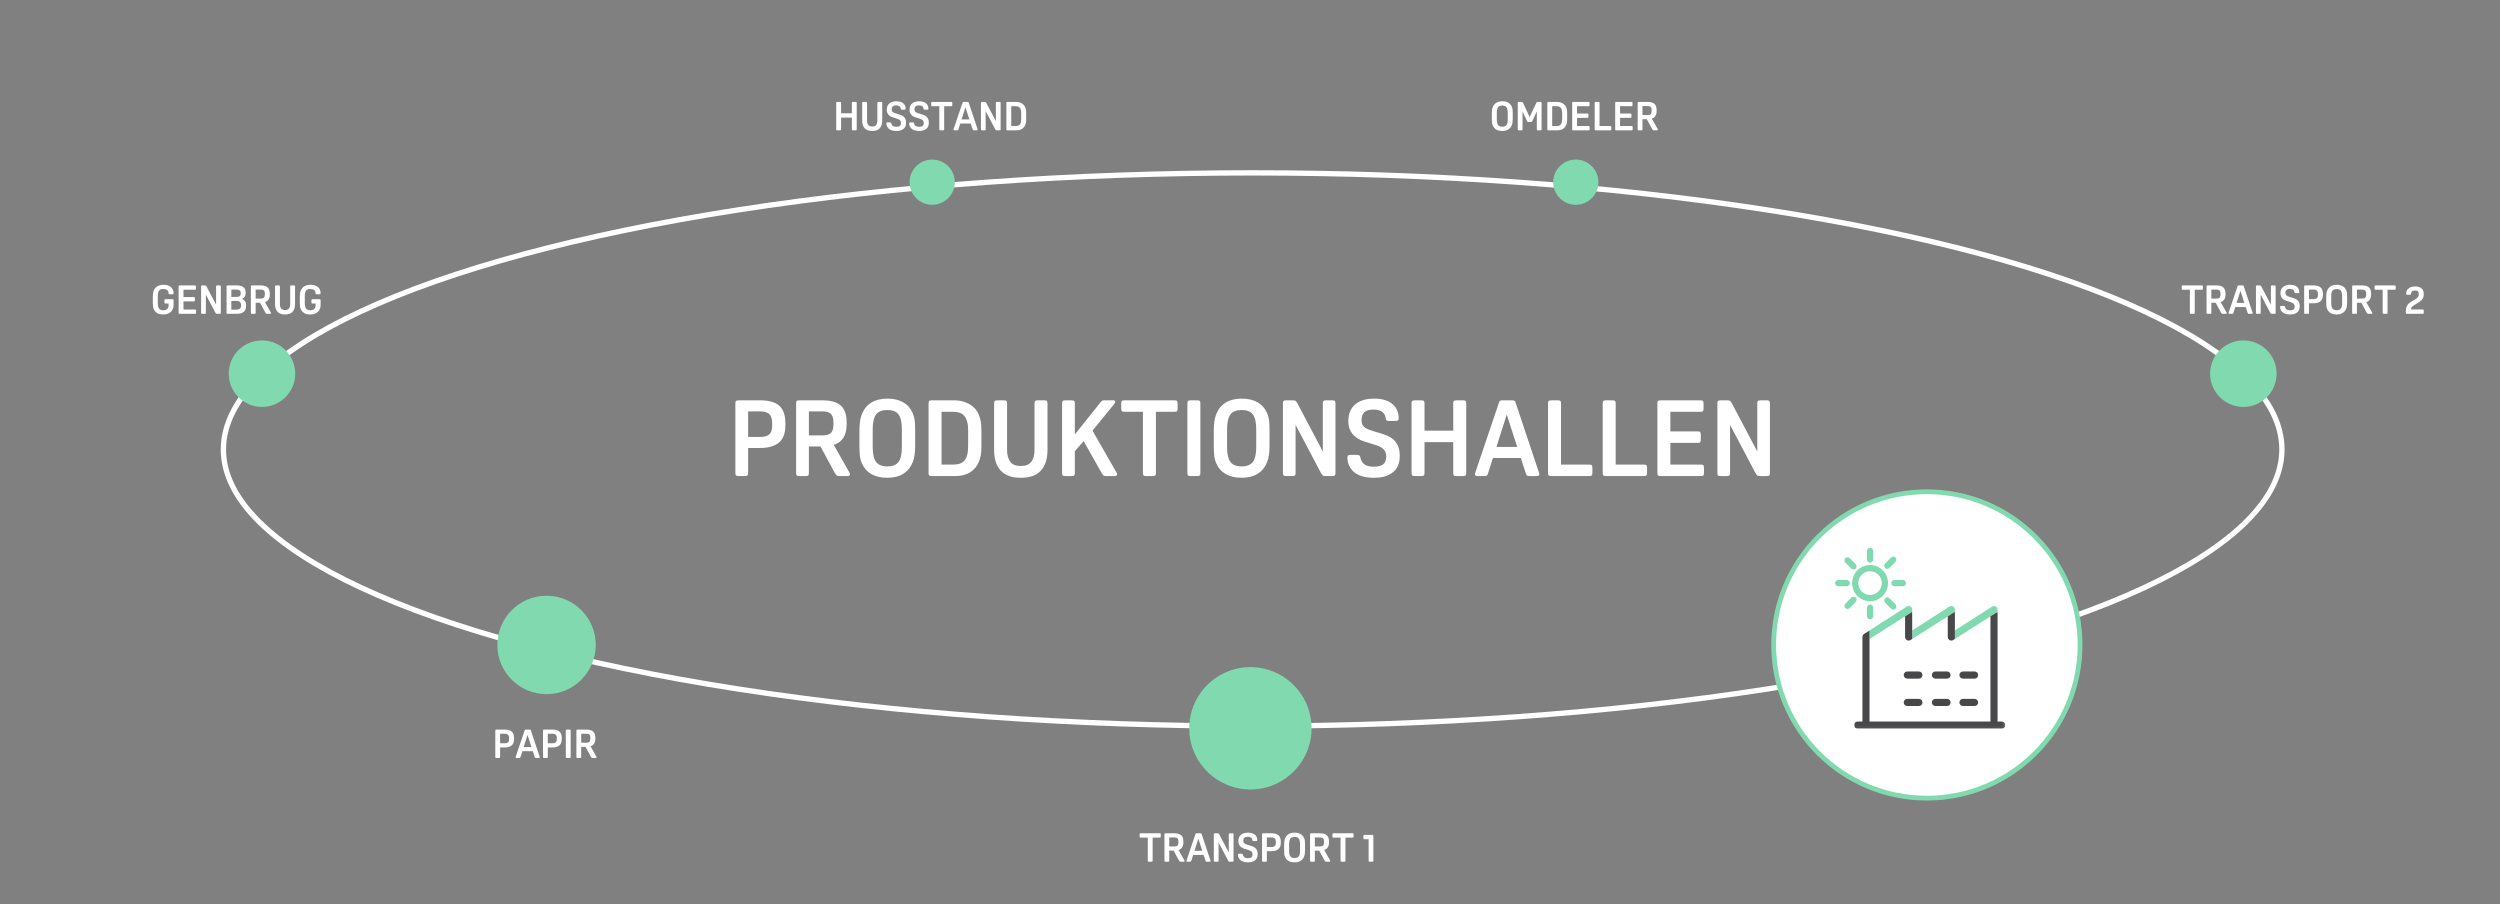 <?xml version="1.0" encoding="UTF-8"?>
<svg width="940px" height="340px" viewBox="0 0 940 340" version="1.1" xmlns="http://www.w3.org/2000/svg" xmlns:xlink="http://www.w3.org/1999/xlink">
    <rect x="0" y="0" width="940" height="340" fill="#808080" stroke="none"/>
    <title>Group 10</title>
    <defs>
        <polygon id="path-1" points="-1.01555432e-15 0 56.879 0 56.879 43.949 -1.01555432e-15 43.949"></polygon>
    </defs>
    <g id="Page-1" stroke="none" stroke-width="1" fill="none" fill-rule="evenodd">
        <g id="Group-10">
            <g id="Slider-3">
                <rect id="Rectangle" x="0" y="0" width="940" height="340"></rect>
                <ellipse id="Oval" stroke="#FFFFFF" stroke-width="2" cx="471" cy="169" rx="387" ry="104"></ellipse>
                <circle id="Oval" fill="#81DAAF" transform="translate(470.154, 273.84) rotate(-2) translate(-470.154, -273.84)" cx="470.154" cy="273.84" r="23"></circle>
                <g id="transport-1" transform="translate(428.502, 313.08)" fill="#FFFFFF" fill-rule="nonzero">
                    <path d="M3.06,1.86 L0.435,1.86 C0.255,1.86 0.138,1.827 0.083,1.762 C0.028,1.698 0,1.57 0,1.38 L0,0.72 C0,0.53 0.028,0.403 0.083,0.338 C0.138,0.273 0.255,0.24 0.435,0.24 L7.515,0.24 C7.695,0.24 7.812,0.273 7.867,0.338 C7.923,0.403 7.95,0.53 7.95,0.72 L7.95,1.38 C7.95,1.57 7.923,1.698 7.867,1.762 C7.812,1.827 7.695,1.86 7.515,1.86 L4.89,1.86 L4.89,10.485 C4.89,10.665 4.857,10.783 4.793,10.838 C4.728,10.893 4.6,10.92 4.41,10.92 L3.54,10.92 C3.35,10.92 3.223,10.893 3.158,10.838 C3.092,10.783 3.06,10.665 3.06,10.485 L3.06,1.86 Z" id="Path"></path>
                    <path d="M11.13,6.75 L11.13,10.485 C11.13,10.655 11.1,10.77 11.04,10.83 C10.98,10.89 10.85,10.92 10.65,10.92 L9.81,10.92 C9.61,10.92 9.48,10.89 9.42,10.83 C9.36,10.77 9.33,10.655 9.33,10.485 L9.33,0.675 C9.33,0.505 9.36,0.39 9.42,0.33 C9.48,0.27 9.61,0.24 9.81,0.24 L13.02,0.24 C14.21,0.24 15.08,0.487 15.63,0.983 C16.18,1.478 16.455,2.27 16.455,3.36 L16.455,3.645 C16.455,5.165 15.85,6.125 14.64,6.525 L16.875,10.485 C16.915,10.565 16.935,10.63 16.935,10.68 C16.935,10.84 16.805,10.92 16.545,10.92 L15.42,10.92 C15.25,10.92 15.127,10.893 15.053,10.838 C14.977,10.783 14.89,10.665 14.79,10.485 L12.765,6.75 L11.13,6.75 Z M11.13,5.19 L13.005,5.19 C13.585,5.19 13.995,5.072 14.235,4.838 C14.475,4.603 14.595,4.2 14.595,3.63 L14.595,3.42 C14.595,2.82 14.477,2.4 14.242,2.16 C14.008,1.92 13.595,1.8 13.005,1.8 L11.13,1.8 L11.13,5.19 Z" id="Shape"></path>
                    <path d="M26.64,10.485 C26.66,10.565 26.67,10.62 26.67,10.65 C26.67,10.83 26.56,10.92 26.34,10.92 L25.29,10.92 C25.1,10.92 24.977,10.893 24.922,10.838 C24.867,10.783 24.81,10.665 24.75,10.485 L24.06,8.37 L20.13,8.37 L19.455,10.5 C19.395,10.68 19.337,10.795 19.282,10.845 C19.227,10.895 19.105,10.92 18.915,10.92 L17.925,10.92 C17.705,10.92 17.595,10.83 17.595,10.65 C17.595,10.62 17.605,10.565 17.625,10.485 L21,0.51 C21.04,0.39 21.095,0.315 21.165,0.285 C21.235,0.255 21.34,0.24 21.48,0.24 L22.83,0.24 C22.97,0.24 23.075,0.255 23.145,0.285 C23.215,0.315 23.27,0.39 23.31,0.51 L26.64,10.485 Z M20.625,6.81 L23.55,6.81 L22.08,2.25 L20.625,6.81 Z" id="Shape"></path>
                    <path d="M29.685,3.705 L29.685,10.485 C29.685,10.665 29.652,10.783 29.587,10.838 C29.523,10.893 29.395,10.92 29.205,10.92 L28.38,10.92 C28.19,10.92 28.062,10.893 27.997,10.838 C27.933,10.783 27.9,10.665 27.9,10.485 L27.9,0.675 C27.9,0.495 27.933,0.378 27.997,0.323 C28.062,0.268 28.19,0.24 28.38,0.24 L29.25,0.24 C29.44,0.24 29.578,0.263 29.663,0.307 C29.747,0.352 29.84,0.47 29.94,0.66 L33.525,7.455 L33.525,0.675 C33.525,0.495 33.557,0.378 33.623,0.323 C33.688,0.268 33.815,0.24 34.005,0.24 L34.83,0.24 C35.02,0.24 35.148,0.268 35.212,0.323 C35.278,0.378 35.31,0.495 35.31,0.675 L35.31,10.485 C35.31,10.665 35.278,10.783 35.212,10.838 C35.148,10.893 35.02,10.92 34.83,10.92 L33.96,10.92 C33.77,10.92 33.633,10.898 33.547,10.852 C33.462,10.807 33.37,10.69 33.27,10.5 L29.685,3.705 Z" id="Path"></path>
                    <path d="M38.82,8.31 C38.91,8.74 39.105,9.062 39.405,9.277 C39.705,9.492 40.13,9.6 40.68,9.6 C41.31,9.6 41.765,9.488 42.045,9.262 C42.325,9.037 42.465,8.67 42.465,8.16 C42.465,7.76 42.35,7.433 42.12,7.178 C41.89,6.923 41.52,6.715 41.01,6.555 L39.42,6.06 C38.68,5.83 38.112,5.475 37.718,4.995 C37.322,4.515 37.125,3.945 37.125,3.285 L37.125,3.15 C37.125,2.15 37.443,1.375 38.078,0.825 C38.712,0.275 39.615,0 40.785,0 C42.045,0 42.98,0.335 43.59,1.005 C44.01,1.485 44.22,2.065 44.22,2.745 C44.22,2.905 44.188,3.013 44.123,3.067 C44.057,3.123 43.93,3.15 43.74,3.15 L42.885,3.15 C42.695,3.15 42.57,3.125 42.51,3.075 C42.45,3.025 42.41,2.925 42.39,2.775 C42.3,1.955 41.715,1.545 40.635,1.545 C39.535,1.545 38.985,2.04 38.985,3.03 C38.985,3.23 39.01,3.405 39.06,3.555 C39.11,3.705 39.195,3.837 39.315,3.953 C39.435,4.067 39.593,4.173 39.788,4.268 C39.983,4.362 40.225,4.455 40.515,4.545 L42.105,5.04 C42.865,5.27 43.432,5.633 43.807,6.128 C44.182,6.622 44.37,7.225 44.37,7.935 L44.37,8.13 C44.37,9.1 44.055,9.848 43.425,10.373 C42.795,10.898 41.905,11.16 40.755,11.16 C39.395,11.16 38.4,10.845 37.77,10.215 C37.52,9.955 37.328,9.665 37.193,9.345 C37.057,9.025 36.99,8.69 36.99,8.34 C36.99,8.18 37.023,8.072 37.087,8.018 C37.153,7.963 37.28,7.935 37.47,7.935 L38.31,7.935 C38.49,7.935 38.612,7.96 38.678,8.01 C38.742,8.06 38.79,8.16 38.82,8.31 Z" id="Path"></path>
                    <path d="M47.835,6.96 L47.835,10.485 C47.835,10.665 47.803,10.783 47.737,10.838 C47.672,10.893 47.545,10.92 47.355,10.92 L46.515,10.92 C46.325,10.92 46.197,10.893 46.133,10.838 C46.068,10.783 46.035,10.665 46.035,10.485 L46.035,0.675 C46.035,0.495 46.068,0.378 46.133,0.323 C46.197,0.268 46.325,0.24 46.515,0.24 L49.5,0.24 C50.09,0.24 50.61,0.297 51.06,0.412 C51.51,0.527 51.885,0.715 52.185,0.975 C52.485,1.235 52.71,1.57 52.86,1.98 C53.01,2.39 53.085,2.895 53.085,3.495 L53.085,3.795 C53.085,4.885 52.782,5.685 52.178,6.195 C51.572,6.705 50.68,6.96 49.5,6.96 L47.835,6.96 Z M47.835,5.4 L49.5,5.4 C49.88,5.4 50.182,5.357 50.407,5.272 C50.633,5.188 50.805,5.07 50.925,4.92 C51.045,4.77 51.125,4.595 51.165,4.395 C51.205,4.195 51.225,3.985 51.225,3.765 L51.225,3.555 C51.225,3.305 51.205,3.075 51.165,2.865 C51.125,2.655 51.045,2.47 50.925,2.31 C50.805,2.15 50.633,2.025 50.407,1.935 C50.182,1.845 49.88,1.8 49.5,1.8 L47.835,1.8 L47.835,5.4 Z" id="Shape"></path>
                    <path d="M58.26,1.605 C57.52,1.605 56.992,1.815 56.678,2.235 C56.362,2.655 56.205,3.35 56.205,4.32 L56.205,6.84 C56.205,7.81 56.362,8.505 56.678,8.925 C56.992,9.345 57.52,9.555 58.26,9.555 C59,9.555 59.528,9.345 59.843,8.925 C60.157,8.505 60.315,7.81 60.315,6.84 L60.315,4.32 C60.315,3.35 60.157,2.655 59.843,2.235 C59.528,1.815 59,1.605 58.26,1.605 Z M58.26,0 C59.15,0 59.898,0.172 60.502,0.517 C61.108,0.863 61.555,1.37 61.845,2.04 C61.975,2.33 62.065,2.655 62.115,3.015 C62.165,3.375 62.19,3.84 62.19,4.41 L62.19,6.6 C62.19,7.12 62.163,7.567 62.108,7.942 C62.053,8.318 61.965,8.66 61.845,8.97 C61.555,9.69 61.108,10.235 60.502,10.605 C59.898,10.975 59.15,11.16 58.26,11.16 C57.37,11.16 56.623,10.988 56.017,10.643 C55.413,10.297 54.965,9.79 54.675,9.12 C54.545,8.83 54.455,8.505 54.405,8.145 C54.355,7.785 54.33,7.32 54.33,6.75 L54.33,4.56 C54.33,4.04 54.358,3.592 54.413,3.217 C54.468,2.842 54.555,2.5 54.675,2.19 C54.965,1.47 55.413,0.925 56.017,0.555 C56.623,0.185 57.37,0 58.26,0 Z" id="Shape"></path>
                    <path d="M65.88,6.75 L65.88,10.485 C65.88,10.655 65.85,10.77 65.79,10.83 C65.73,10.89 65.6,10.92 65.4,10.92 L64.56,10.92 C64.36,10.92 64.23,10.89 64.17,10.83 C64.11,10.77 64.08,10.655 64.08,10.485 L64.08,0.675 C64.08,0.505 64.11,0.39 64.17,0.33 C64.23,0.27 64.36,0.24 64.56,0.24 L67.77,0.24 C68.96,0.24 69.83,0.487 70.38,0.983 C70.93,1.478 71.205,2.27 71.205,3.36 L71.205,3.645 C71.205,5.165 70.6,6.125 69.39,6.525 L71.625,10.485 C71.665,10.565 71.685,10.63 71.685,10.68 C71.685,10.84 71.555,10.92 71.295,10.92 L70.17,10.92 C70,10.92 69.877,10.893 69.802,10.838 C69.728,10.783 69.64,10.665 69.54,10.485 L67.515,6.75 L65.88,6.75 Z M65.88,5.19 L67.755,5.19 C68.335,5.19 68.745,5.072 68.985,4.838 C69.225,4.603 69.345,4.2 69.345,3.63 L69.345,3.42 C69.345,2.82 69.228,2.4 68.993,2.16 C68.757,1.92 68.345,1.8 67.755,1.8 L65.88,1.8 L65.88,5.19 Z" id="Shape"></path>
                    <path d="M75.555,1.86 L72.93,1.86 C72.75,1.86 72.632,1.827 72.578,1.762 C72.522,1.698 72.495,1.57 72.495,1.38 L72.495,0.72 C72.495,0.53 72.522,0.403 72.578,0.338 C72.632,0.273 72.75,0.24 72.93,0.24 L80.01,0.24 C80.19,0.24 80.308,0.273 80.362,0.338 C80.418,0.403 80.445,0.53 80.445,0.72 L80.445,1.38 C80.445,1.57 80.418,1.698 80.362,1.762 C80.308,1.827 80.19,1.86 80.01,1.86 L77.385,1.86 L77.385,10.485 C77.385,10.665 77.353,10.783 77.287,10.838 C77.222,10.893 77.095,10.92 76.905,10.92 L76.035,10.92 C75.845,10.92 75.718,10.893 75.653,10.838 C75.588,10.783 75.555,10.665 75.555,10.485 L75.555,1.86 Z" id="Path"></path>
                    <path d="M87.885,10.485 C87.885,10.665 87.853,10.783 87.787,10.838 C87.722,10.893 87.595,10.92 87.405,10.92 L86.58,10.92 C86.39,10.92 86.263,10.893 86.198,10.838 C86.132,10.783 86.1,10.665 86.1,10.485 L86.1,2.46 L84.57,2.46 C84.39,2.46 84.272,2.428 84.218,2.362 C84.162,2.297 84.135,2.17 84.135,1.98 L84.135,1.32 C84.135,1.13 84.162,1.002 84.218,0.938 C84.272,0.873 84.39,0.84 84.57,0.84 L87.405,0.84 C87.595,0.84 87.722,0.868 87.787,0.922 C87.853,0.978 87.885,1.095 87.885,1.275 L87.885,10.485 Z" id="Path"></path>
                </g>
                <g id="PAPIR" transform="translate(186.235, 274.32)" fill="#FFFFFF" fill-rule="nonzero">
                    <path d="M1.8,6.72 L1.8,10.245 C1.8,10.425 1.768,10.543 1.702,10.598 C1.637,10.652 1.51,10.68 1.32,10.68 L0.48,10.68 C0.29,10.68 0.163,10.652 0.098,10.598 C0.033,10.543 0,10.425 0,10.245 L0,0.435 C0,0.255 0.033,0.138 0.098,0.083 C0.163,0.028 0.29,0 0.48,0 L3.465,0 C4.055,0 4.575,0.058 5.025,0.172 C5.475,0.287 5.85,0.475 6.15,0.735 C6.45,0.995 6.675,1.33 6.825,1.74 C6.975,2.15 7.05,2.655 7.05,3.255 L7.05,3.555 C7.05,4.645 6.747,5.445 6.143,5.955 C5.537,6.465 4.645,6.72 3.465,6.72 L1.8,6.72 Z M1.8,5.16 L3.465,5.16 C3.845,5.16 4.147,5.117 4.372,5.032 C4.598,4.947 4.77,4.83 4.89,4.68 C5.01,4.53 5.09,4.355 5.13,4.155 C5.17,3.955 5.19,3.745 5.19,3.525 L5.19,3.315 C5.19,3.065 5.17,2.835 5.13,2.625 C5.09,2.415 5.01,2.23 4.89,2.07 C4.77,1.91 4.598,1.785 4.372,1.695 C4.147,1.605 3.845,1.56 3.465,1.56 L1.8,1.56 L1.8,5.16 Z" id="Shape"></path>
                    <path d="M16.68,10.245 C16.7,10.325 16.71,10.38 16.71,10.41 C16.71,10.59 16.6,10.68 16.38,10.68 L15.33,10.68 C15.14,10.68 15.018,10.652 14.963,10.598 C14.908,10.543 14.85,10.425 14.79,10.245 L14.1,8.13 L10.17,8.13 L9.495,10.26 C9.435,10.44 9.377,10.555 9.322,10.605 C9.268,10.655 9.145,10.68 8.955,10.68 L7.965,10.68 C7.745,10.68 7.635,10.59 7.635,10.41 C7.635,10.38 7.645,10.325 7.665,10.245 L11.04,0.27 C11.08,0.15 11.135,0.075 11.205,0.045 C11.275,0.015 11.38,0 11.52,0 L12.87,0 C13.01,0 13.115,0.015 13.185,0.045 C13.255,0.075 13.31,0.15 13.35,0.27 L16.68,10.245 Z M10.665,6.57 L13.59,6.57 L12.12,2.01 L10.665,6.57 Z" id="Shape"></path>
                    <path d="M19.74,6.72 L19.74,10.245 C19.74,10.425 19.707,10.543 19.642,10.598 C19.578,10.652 19.45,10.68 19.26,10.68 L18.42,10.68 C18.23,10.68 18.102,10.652 18.038,10.598 C17.973,10.543 17.94,10.425 17.94,10.245 L17.94,0.435 C17.94,0.255 17.973,0.138 18.038,0.083 C18.102,0.028 18.23,0 18.42,0 L21.405,0 C21.995,0 22.515,0.058 22.965,0.172 C23.415,0.287 23.79,0.475 24.09,0.735 C24.39,0.995 24.615,1.33 24.765,1.74 C24.915,2.15 24.99,2.655 24.99,3.255 L24.99,3.555 C24.99,4.645 24.688,5.445 24.082,5.955 C23.477,6.465 22.585,6.72 21.405,6.72 L19.74,6.72 Z M19.74,5.16 L21.405,5.16 C21.785,5.16 22.087,5.117 22.312,5.032 C22.538,4.947 22.71,4.83 22.83,4.68 C22.95,4.53 23.03,4.355 23.07,4.155 C23.11,3.955 23.13,3.745 23.13,3.525 L23.13,3.315 C23.13,3.065 23.11,2.835 23.07,2.625 C23.03,2.415 22.95,2.23 22.83,2.07 C22.71,1.91 22.538,1.785 22.312,1.695 C22.087,1.605 21.785,1.56 21.405,1.56 L19.74,1.56 L19.74,5.16 Z" id="Shape"></path>
                    <path d="M28.335,10.245 C28.335,10.425 28.302,10.543 28.238,10.598 C28.172,10.652 28.045,10.68 27.855,10.68 L26.985,10.68 C26.795,10.68 26.668,10.652 26.602,10.598 C26.538,10.543 26.505,10.425 26.505,10.245 L26.505,0.435 C26.505,0.255 26.538,0.138 26.602,0.083 C26.668,0.028 26.795,0 26.985,0 L27.855,0 C28.045,0 28.172,0.028 28.238,0.083 C28.302,0.138 28.335,0.255 28.335,0.435 L28.335,10.245 Z" id="Path"></path>
                    <path d="M32.295,6.51 L32.295,10.245 C32.295,10.415 32.265,10.53 32.205,10.59 C32.145,10.65 32.015,10.68 31.815,10.68 L30.975,10.68 C30.775,10.68 30.645,10.65 30.585,10.59 C30.525,10.53 30.495,10.415 30.495,10.245 L30.495,0.435 C30.495,0.265 30.525,0.15 30.585,0.09 C30.645,0.03 30.775,0 30.975,0 L34.185,0 C35.375,0 36.245,0.247 36.795,0.743 C37.345,1.238 37.62,2.03 37.62,3.12 L37.62,3.405 C37.62,4.925 37.015,5.885 35.805,6.285 L38.04,10.245 C38.08,10.325 38.1,10.39 38.1,10.44 C38.1,10.6 37.97,10.68 37.71,10.68 L36.585,10.68 C36.415,10.68 36.292,10.652 36.218,10.598 C36.142,10.543 36.055,10.425 35.955,10.245 L33.93,6.51 L32.295,6.51 Z M32.295,4.95 L34.17,4.95 C34.75,4.95 35.16,4.832 35.4,4.598 C35.64,4.362 35.76,3.96 35.76,3.39 L35.76,3.18 C35.76,2.58 35.642,2.16 35.407,1.92 C35.172,1.68 34.76,1.56 34.17,1.56 L32.295,1.56 L32.295,4.95 Z" id="Shape"></path>
                </g>
                <g id="transport-2" transform="translate(820.332, 107.08)" fill="#FFFFFF" fill-rule="nonzero">
                    <path d="M3.06,1.86 L0.435,1.86 C0.255,1.86 0.138,1.827 0.083,1.762 C0.028,1.698 0,1.57 0,1.38 L0,0.72 C0,0.53 0.028,0.403 0.083,0.338 C0.138,0.273 0.255,0.24 0.435,0.24 L7.515,0.24 C7.695,0.24 7.812,0.273 7.867,0.338 C7.923,0.403 7.95,0.53 7.95,0.72 L7.95,1.38 C7.95,1.57 7.923,1.698 7.867,1.762 C7.812,1.827 7.695,1.86 7.515,1.86 L4.89,1.86 L4.89,10.485 C4.89,10.665 4.857,10.783 4.793,10.838 C4.728,10.893 4.6,10.92 4.41,10.92 L3.54,10.92 C3.35,10.92 3.223,10.893 3.158,10.838 C3.092,10.783 3.06,10.665 3.06,10.485 L3.06,1.86 Z" id="Path"></path>
                    <path d="M11.13,6.75 L11.13,10.485 C11.13,10.655 11.1,10.77 11.04,10.83 C10.98,10.89 10.85,10.92 10.65,10.92 L9.81,10.92 C9.61,10.92 9.48,10.89 9.42,10.83 C9.36,10.77 9.33,10.655 9.33,10.485 L9.33,0.675 C9.33,0.505 9.36,0.39 9.42,0.33 C9.48,0.27 9.61,0.24 9.81,0.24 L13.02,0.24 C14.21,0.24 15.08,0.487 15.63,0.983 C16.18,1.478 16.455,2.27 16.455,3.36 L16.455,3.645 C16.455,5.165 15.85,6.125 14.64,6.525 L16.875,10.485 C16.915,10.565 16.935,10.63 16.935,10.68 C16.935,10.84 16.805,10.92 16.545,10.92 L15.42,10.92 C15.25,10.92 15.127,10.893 15.053,10.838 C14.977,10.783 14.89,10.665 14.79,10.485 L12.765,6.75 L11.13,6.75 Z M11.13,5.19 L13.005,5.19 C13.585,5.19 13.995,5.072 14.235,4.838 C14.475,4.603 14.595,4.2 14.595,3.63 L14.595,3.42 C14.595,2.82 14.477,2.4 14.242,2.16 C14.008,1.92 13.595,1.8 13.005,1.8 L11.13,1.8 L11.13,5.19 Z" id="Shape"></path>
                    <path d="M26.64,10.485 C26.66,10.565 26.67,10.62 26.67,10.65 C26.67,10.83 26.56,10.92 26.34,10.92 L25.29,10.92 C25.1,10.92 24.977,10.893 24.922,10.838 C24.867,10.783 24.81,10.665 24.75,10.485 L24.06,8.37 L20.13,8.37 L19.455,10.5 C19.395,10.68 19.337,10.795 19.282,10.845 C19.227,10.895 19.105,10.92 18.915,10.92 L17.925,10.92 C17.705,10.92 17.595,10.83 17.595,10.65 C17.595,10.62 17.605,10.565 17.625,10.485 L21,0.51 C21.04,0.39 21.095,0.315 21.165,0.285 C21.235,0.255 21.34,0.24 21.48,0.24 L22.83,0.24 C22.97,0.24 23.075,0.255 23.145,0.285 C23.215,0.315 23.27,0.39 23.31,0.51 L26.64,10.485 Z M20.625,6.81 L23.55,6.81 L22.08,2.25 L20.625,6.81 Z" id="Shape"></path>
                    <path d="M29.685,3.705 L29.685,10.485 C29.685,10.665 29.652,10.783 29.587,10.838 C29.523,10.893 29.395,10.92 29.205,10.92 L28.38,10.92 C28.19,10.92 28.062,10.893 27.997,10.838 C27.933,10.783 27.9,10.665 27.9,10.485 L27.9,0.675 C27.9,0.495 27.933,0.378 27.997,0.323 C28.062,0.268 28.19,0.24 28.38,0.24 L29.25,0.24 C29.44,0.24 29.578,0.263 29.663,0.307 C29.747,0.352 29.84,0.47 29.94,0.66 L33.525,7.455 L33.525,0.675 C33.525,0.495 33.557,0.378 33.623,0.323 C33.688,0.268 33.815,0.24 34.005,0.24 L34.83,0.24 C35.02,0.24 35.148,0.268 35.212,0.323 C35.278,0.378 35.31,0.495 35.31,0.675 L35.31,10.485 C35.31,10.665 35.278,10.783 35.212,10.838 C35.148,10.893 35.02,10.92 34.83,10.92 L33.96,10.92 C33.77,10.92 33.633,10.898 33.547,10.852 C33.462,10.807 33.37,10.69 33.27,10.5 L29.685,3.705 Z" id="Path"></path>
                    <path d="M38.82,8.31 C38.91,8.74 39.105,9.062 39.405,9.277 C39.705,9.492 40.13,9.6 40.68,9.6 C41.31,9.6 41.765,9.488 42.045,9.262 C42.325,9.037 42.465,8.67 42.465,8.16 C42.465,7.76 42.35,7.433 42.12,7.178 C41.89,6.923 41.52,6.715 41.01,6.555 L39.42,6.06 C38.68,5.83 38.112,5.475 37.718,4.995 C37.322,4.515 37.125,3.945 37.125,3.285 L37.125,3.15 C37.125,2.15 37.443,1.375 38.078,0.825 C38.712,0.275 39.615,0 40.785,0 C42.045,0 42.98,0.335 43.59,1.005 C44.01,1.485 44.22,2.065 44.22,2.745 C44.22,2.905 44.188,3.013 44.123,3.067 C44.057,3.123 43.93,3.15 43.74,3.15 L42.885,3.15 C42.695,3.15 42.57,3.125 42.51,3.075 C42.45,3.025 42.41,2.925 42.39,2.775 C42.3,1.955 41.715,1.545 40.635,1.545 C39.535,1.545 38.985,2.04 38.985,3.03 C38.985,3.23 39.01,3.405 39.06,3.555 C39.11,3.705 39.195,3.837 39.315,3.953 C39.435,4.067 39.593,4.173 39.788,4.268 C39.983,4.362 40.225,4.455 40.515,4.545 L42.105,5.04 C42.865,5.27 43.432,5.633 43.807,6.128 C44.182,6.622 44.37,7.225 44.37,7.935 L44.37,8.13 C44.37,9.1 44.055,9.848 43.425,10.373 C42.795,10.898 41.905,11.16 40.755,11.16 C39.395,11.16 38.4,10.845 37.77,10.215 C37.52,9.955 37.328,9.665 37.193,9.345 C37.057,9.025 36.99,8.69 36.99,8.34 C36.99,8.18 37.023,8.072 37.087,8.018 C37.153,7.963 37.28,7.935 37.47,7.935 L38.31,7.935 C38.49,7.935 38.612,7.96 38.678,8.01 C38.742,8.06 38.79,8.16 38.82,8.31 Z" id="Path"></path>
                    <path d="M47.835,6.96 L47.835,10.485 C47.835,10.665 47.803,10.783 47.737,10.838 C47.672,10.893 47.545,10.92 47.355,10.92 L46.515,10.92 C46.325,10.92 46.197,10.893 46.133,10.838 C46.068,10.783 46.035,10.665 46.035,10.485 L46.035,0.675 C46.035,0.495 46.068,0.378 46.133,0.323 C46.197,0.268 46.325,0.24 46.515,0.24 L49.5,0.24 C50.09,0.24 50.61,0.297 51.06,0.412 C51.51,0.527 51.885,0.715 52.185,0.975 C52.485,1.235 52.71,1.57 52.86,1.98 C53.01,2.39 53.085,2.895 53.085,3.495 L53.085,3.795 C53.085,4.885 52.782,5.685 52.178,6.195 C51.572,6.705 50.68,6.96 49.5,6.96 L47.835,6.96 Z M47.835,5.4 L49.5,5.4 C49.88,5.4 50.182,5.357 50.407,5.272 C50.633,5.188 50.805,5.07 50.925,4.92 C51.045,4.77 51.125,4.595 51.165,4.395 C51.205,4.195 51.225,3.985 51.225,3.765 L51.225,3.555 C51.225,3.305 51.205,3.075 51.165,2.865 C51.125,2.655 51.045,2.47 50.925,2.31 C50.805,2.15 50.633,2.025 50.407,1.935 C50.182,1.845 49.88,1.8 49.5,1.8 L47.835,1.8 L47.835,5.4 Z" id="Shape"></path>
                    <path d="M58.26,1.605 C57.52,1.605 56.992,1.815 56.678,2.235 C56.362,2.655 56.205,3.35 56.205,4.32 L56.205,6.84 C56.205,7.81 56.362,8.505 56.678,8.925 C56.992,9.345 57.52,9.555 58.26,9.555 C59,9.555 59.528,9.345 59.843,8.925 C60.157,8.505 60.315,7.81 60.315,6.84 L60.315,4.32 C60.315,3.35 60.157,2.655 59.843,2.235 C59.528,1.815 59,1.605 58.26,1.605 Z M58.26,0 C59.15,0 59.898,0.172 60.502,0.517 C61.108,0.863 61.555,1.37 61.845,2.04 C61.975,2.33 62.065,2.655 62.115,3.015 C62.165,3.375 62.19,3.84 62.19,4.41 L62.19,6.6 C62.19,7.12 62.163,7.567 62.108,7.942 C62.053,8.318 61.965,8.66 61.845,8.97 C61.555,9.69 61.108,10.235 60.502,10.605 C59.898,10.975 59.15,11.16 58.26,11.16 C57.37,11.16 56.623,10.988 56.017,10.643 C55.413,10.297 54.965,9.79 54.675,9.12 C54.545,8.83 54.455,8.505 54.405,8.145 C54.355,7.785 54.33,7.32 54.33,6.75 L54.33,4.56 C54.33,4.04 54.358,3.592 54.413,3.217 C54.468,2.842 54.555,2.5 54.675,2.19 C54.965,1.47 55.413,0.925 56.017,0.555 C56.623,0.185 57.37,0 58.26,0 Z" id="Shape"></path>
                    <path d="M65.88,6.75 L65.88,10.485 C65.88,10.655 65.85,10.77 65.79,10.83 C65.73,10.89 65.6,10.92 65.4,10.92 L64.56,10.92 C64.36,10.92 64.23,10.89 64.17,10.83 C64.11,10.77 64.08,10.655 64.08,10.485 L64.08,0.675 C64.08,0.505 64.11,0.39 64.17,0.33 C64.23,0.27 64.36,0.24 64.56,0.24 L67.77,0.24 C68.96,0.24 69.83,0.487 70.38,0.983 C70.93,1.478 71.205,2.27 71.205,3.36 L71.205,3.645 C71.205,5.165 70.6,6.125 69.39,6.525 L71.625,10.485 C71.665,10.565 71.685,10.63 71.685,10.68 C71.685,10.84 71.555,10.92 71.295,10.92 L70.17,10.92 C70,10.92 69.877,10.893 69.802,10.838 C69.728,10.783 69.64,10.665 69.54,10.485 L67.515,6.75 L65.88,6.75 Z M65.88,5.19 L67.755,5.19 C68.335,5.19 68.745,5.072 68.985,4.838 C69.225,4.603 69.345,4.2 69.345,3.63 L69.345,3.42 C69.345,2.82 69.228,2.4 68.993,2.16 C68.757,1.92 68.345,1.8 67.755,1.8 L65.88,1.8 L65.88,5.19 Z" id="Shape"></path>
                    <path d="M75.555,1.86 L72.93,1.86 C72.75,1.86 72.632,1.827 72.578,1.762 C72.522,1.698 72.495,1.57 72.495,1.38 L72.495,0.72 C72.495,0.53 72.522,0.403 72.578,0.338 C72.632,0.273 72.75,0.24 72.93,0.24 L80.01,0.24 C80.19,0.24 80.308,0.273 80.362,0.338 C80.418,0.403 80.445,0.53 80.445,0.72 L80.445,1.38 C80.445,1.57 80.418,1.698 80.362,1.762 C80.308,1.827 80.19,1.86 80.01,1.86 L77.385,1.86 L77.385,10.485 C77.385,10.665 77.353,10.783 77.287,10.838 C77.222,10.893 77.095,10.92 76.905,10.92 L76.035,10.92 C75.845,10.92 75.718,10.893 75.653,10.838 C75.588,10.783 75.555,10.665 75.555,10.485 L75.555,1.86 Z" id="Path"></path>
                    <path d="M87.765,0.63 C88.805,0.63 89.603,0.868 90.157,1.343 C90.713,1.817 90.99,2.495 90.99,3.375 L90.99,3.825 C90.99,4.185 90.922,4.518 90.787,4.822 C90.653,5.128 90.472,5.407 90.248,5.662 C90.022,5.918 89.765,6.15 89.475,6.36 C89.185,6.57 88.89,6.765 88.59,6.945 L87.39,7.665 C87.12,7.825 86.907,7.973 86.752,8.107 C86.597,8.242 86.48,8.37 86.4,8.49 C86.32,8.61 86.27,8.73 86.25,8.85 C86.23,8.97 86.22,9.09 86.22,9.21 L86.22,9.27 L90.555,9.27 C90.735,9.27 90.853,9.303 90.907,9.367 C90.963,9.432 90.99,9.56 90.99,9.75 L90.99,10.44 C90.99,10.63 90.963,10.758 90.907,10.822 C90.853,10.887 90.735,10.92 90.555,10.92 L84.75,10.92 C84.56,10.92 84.433,10.893 84.368,10.838 C84.302,10.783 84.27,10.665 84.27,10.485 L84.27,9.75 C84.27,9.3 84.325,8.898 84.435,8.543 C84.545,8.188 84.692,7.872 84.877,7.598 C85.062,7.322 85.28,7.082 85.53,6.878 C85.78,6.673 86.045,6.49 86.325,6.33 L87.6,5.595 C87.8,5.475 87.993,5.353 88.177,5.228 C88.362,5.103 88.525,4.96 88.665,4.8 C88.805,4.64 88.918,4.463 89.002,4.268 C89.088,4.072 89.13,3.855 89.13,3.615 L89.13,3.465 C89.13,2.585 88.65,2.145 87.69,2.145 C87.21,2.145 86.858,2.24 86.632,2.43 C86.407,2.62 86.26,2.955 86.19,3.435 C86.17,3.555 86.127,3.638 86.062,3.683 C85.998,3.728 85.885,3.75 85.725,3.75 L84.87,3.75 C84.68,3.75 84.552,3.72 84.487,3.66 C84.422,3.6 84.39,3.475 84.39,3.285 C84.39,2.975 84.45,2.663 84.57,2.348 C84.69,2.033 84.85,1.775 85.05,1.575 C85.68,0.945 86.585,0.63 87.765,0.63 Z" id="Path"></path>
                </g>
                <g id="GENBRUG" transform="translate(57.455, 107.08)" fill="#FFFFFF" fill-rule="nonzero">
                    <path d="M0,4.56 C0,3.53 0.115,2.74 0.345,2.19 C0.635,1.47 1.103,0.925 1.748,0.555 C2.393,0.185 3.165,0 4.065,0 C4.575,0 5.058,0.062 5.513,0.188 C5.968,0.312 6.365,0.505 6.705,0.765 C7.045,1.025 7.315,1.357 7.515,1.762 C7.715,2.167 7.815,2.65 7.815,3.21 C7.815,3.35 7.78,3.445 7.71,3.495 C7.64,3.545 7.515,3.57 7.335,3.57 L6.405,3.57 C6.225,3.57 6.103,3.545 6.037,3.495 C5.973,3.445 5.935,3.345 5.925,3.195 C5.885,2.625 5.705,2.215 5.385,1.965 C5.065,1.715 4.585,1.59 3.945,1.59 C3.575,1.59 3.26,1.633 3,1.718 C2.74,1.802 2.527,1.95 2.362,2.16 C2.197,2.37 2.075,2.65 1.995,3 C1.915,3.35 1.875,3.79 1.875,4.32 L1.875,6.84 C1.875,7.85 2.042,8.56 2.377,8.97 C2.712,9.38 3.235,9.585 3.945,9.585 C4.605,9.585 5.105,9.415 5.445,9.075 C5.785,8.735 5.955,8.155 5.955,7.335 L5.955,7.05 L4.8,7.05 C4.62,7.05 4.503,7.018 4.447,6.952 C4.393,6.888 4.365,6.76 4.365,6.57 L4.365,5.91 C4.365,5.72 4.393,5.593 4.447,5.527 C4.503,5.463 4.62,5.43 4.8,5.43 L7.335,5.43 C7.525,5.43 7.652,5.457 7.718,5.513 C7.782,5.567 7.815,5.685 7.815,5.865 L7.815,7.56 C7.815,8.05 7.737,8.512 7.582,8.947 C7.428,9.383 7.19,9.765 6.87,10.095 C6.55,10.425 6.145,10.685 5.655,10.875 C5.165,11.065 4.59,11.16 3.93,11.16 C2.96,11.16 2.192,10.982 1.627,10.627 C1.062,10.273 0.635,9.77 0.345,9.12 C0.215,8.83 0.125,8.508 0.075,8.152 C0.025,7.798 0,7.33 0,6.75 L0,4.56 Z" id="Path"></path>
                    <path d="M16.275,10.44 C16.275,10.63 16.247,10.758 16.192,10.822 C16.137,10.887 16.02,10.92 15.84,10.92 L10.185,10.92 C9.995,10.92 9.867,10.893 9.803,10.838 C9.738,10.783 9.705,10.665 9.705,10.485 L9.705,0.675 C9.705,0.495 9.738,0.378 9.803,0.323 C9.867,0.268 9.995,0.24 10.185,0.24 L15.78,0.24 C15.96,0.24 16.078,0.273 16.133,0.338 C16.188,0.403 16.215,0.53 16.215,0.72 L16.215,1.38 C16.215,1.57 16.188,1.698 16.133,1.762 C16.078,1.827 15.96,1.86 15.78,1.86 L11.535,1.86 L11.535,4.62 L15.39,4.62 C15.57,4.62 15.688,4.652 15.742,4.718 C15.797,4.782 15.825,4.91 15.825,5.1 L15.825,5.76 C15.825,5.95 15.797,6.077 15.742,6.143 C15.688,6.207 15.57,6.24 15.39,6.24 L11.535,6.24 L11.535,9.3 L15.84,9.3 C16.02,9.3 16.137,9.332 16.192,9.398 C16.247,9.463 16.275,9.59 16.275,9.78 L16.275,10.44 Z" id="Path"></path>
                    <path d="M19.95,3.705 L19.95,10.485 C19.95,10.665 19.918,10.783 19.852,10.838 C19.788,10.893 19.66,10.92 19.47,10.92 L18.645,10.92 C18.455,10.92 18.328,10.893 18.262,10.838 C18.198,10.783 18.165,10.665 18.165,10.485 L18.165,0.675 C18.165,0.495 18.198,0.378 18.262,0.323 C18.328,0.268 18.455,0.24 18.645,0.24 L19.515,0.24 C19.705,0.24 19.843,0.263 19.927,0.307 C20.012,0.352 20.105,0.47 20.205,0.66 L23.79,7.455 L23.79,0.675 C23.79,0.495 23.823,0.378 23.887,0.323 C23.953,0.268 24.08,0.24 24.27,0.24 L25.095,0.24 C25.285,0.24 25.413,0.268 25.477,0.323 C25.543,0.378 25.575,0.495 25.575,0.675 L25.575,10.485 C25.575,10.665 25.543,10.783 25.477,10.838 C25.413,10.893 25.285,10.92 25.095,10.92 L24.225,10.92 C24.035,10.92 23.898,10.898 23.812,10.852 C23.727,10.807 23.635,10.69 23.535,10.5 L19.95,3.705 Z" id="Path"></path>
                    <path d="M28.215,10.92 C28.025,10.92 27.898,10.893 27.832,10.838 C27.767,10.783 27.735,10.665 27.735,10.485 L27.735,0.675 C27.735,0.495 27.767,0.378 27.832,0.323 C27.898,0.268 28.025,0.24 28.215,0.24 L31.665,0.24 C32.735,0.24 33.545,0.468 34.095,0.922 C34.645,1.377 34.92,2.05 34.92,2.94 L34.92,3.135 C34.92,3.685 34.782,4.155 34.508,4.545 C34.233,4.935 33.885,5.185 33.465,5.295 C33.935,5.415 34.32,5.688 34.62,6.112 C34.92,6.537 35.07,7.045 35.07,7.635 L35.07,7.875 C35.07,8.985 34.752,9.77 34.117,10.23 C33.483,10.69 32.565,10.92 31.365,10.92 L28.215,10.92 Z M29.535,9.36 L31.425,9.36 C31.975,9.36 32.403,9.245 32.708,9.015 C33.013,8.785 33.165,8.4 33.165,7.86 L33.165,7.56 C33.165,7.1 33.035,6.737 32.775,6.473 C32.515,6.207 32.14,6.075 31.65,6.075 L29.535,6.075 L29.535,9.36 Z M29.535,4.575 L31.545,4.575 C32.055,4.575 32.432,4.475 32.678,4.275 C32.922,4.075 33.045,3.75 33.045,3.3 L33.045,3.105 C33.045,2.655 32.915,2.325 32.655,2.115 C32.395,1.905 31.985,1.8 31.425,1.8 L29.535,1.8 L29.535,4.575 Z" id="Shape"></path>
                    <path d="M38.67,6.75 L38.67,10.485 C38.67,10.655 38.64,10.77 38.58,10.83 C38.52,10.89 38.39,10.92 38.19,10.92 L37.35,10.92 C37.15,10.92 37.02,10.89 36.96,10.83 C36.9,10.77 36.87,10.655 36.87,10.485 L36.87,0.675 C36.87,0.505 36.9,0.39 36.96,0.33 C37.02,0.27 37.15,0.24 37.35,0.24 L40.56,0.24 C41.75,0.24 42.62,0.487 43.17,0.983 C43.72,1.478 43.995,2.27 43.995,3.36 L43.995,3.645 C43.995,5.165 43.39,6.125 42.18,6.525 L44.415,10.485 C44.455,10.565 44.475,10.63 44.475,10.68 C44.475,10.84 44.345,10.92 44.085,10.92 L42.96,10.92 C42.79,10.92 42.667,10.893 42.593,10.838 C42.517,10.783 42.43,10.665 42.33,10.485 L40.305,6.75 L38.67,6.75 Z M38.67,5.19 L40.545,5.19 C41.125,5.19 41.535,5.072 41.775,4.838 C42.015,4.603 42.135,4.2 42.135,3.63 L42.135,3.42 C42.135,2.82 42.017,2.4 41.782,2.16 C41.547,1.92 41.135,1.8 40.545,1.8 L38.67,1.8 L38.67,5.19 Z" id="Shape"></path>
                    <path d="M53.49,7.2 C53.49,8.51 53.175,9.498 52.545,10.162 C51.915,10.828 50.995,11.16 49.785,11.16 L49.665,11.16 C48.455,11.16 47.535,10.828 46.905,10.162 C46.275,9.498 45.96,8.51 45.96,7.2 L45.96,0.675 C45.96,0.505 45.99,0.39 46.05,0.33 C46.11,0.27 46.24,0.24 46.44,0.24 L47.31,0.24 C47.51,0.24 47.64,0.27 47.7,0.33 C47.76,0.39 47.79,0.505 47.79,0.675 L47.79,7.185 C47.79,8.725 48.405,9.495 49.635,9.495 L49.815,9.495 C51.045,9.495 51.66,8.725 51.66,7.185 L51.66,0.675 C51.66,0.505 51.69,0.39 51.75,0.33 C51.81,0.27 51.94,0.24 52.14,0.24 L53.01,0.24 C53.21,0.24 53.34,0.27 53.4,0.33 C53.46,0.39 53.49,0.505 53.49,0.675 L53.49,7.2 Z" id="Path"></path>
                    <path d="M55.275,4.56 C55.275,3.53 55.39,2.74 55.62,2.19 C55.91,1.47 56.377,0.925 57.023,0.555 C57.667,0.185 58.44,0 59.34,0 C59.85,0 60.333,0.062 60.788,0.188 C61.242,0.312 61.64,0.505 61.98,0.765 C62.32,1.025 62.59,1.357 62.79,1.762 C62.99,2.167 63.09,2.65 63.09,3.21 C63.09,3.35 63.055,3.445 62.985,3.495 C62.915,3.545 62.79,3.57 62.61,3.57 L61.68,3.57 C61.5,3.57 61.377,3.545 61.312,3.495 C61.248,3.445 61.21,3.345 61.2,3.195 C61.16,2.625 60.98,2.215 60.66,1.965 C60.34,1.715 59.86,1.59 59.22,1.59 C58.85,1.59 58.535,1.633 58.275,1.718 C58.015,1.802 57.803,1.95 57.638,2.16 C57.472,2.37 57.35,2.65 57.27,3 C57.19,3.35 57.15,3.79 57.15,4.32 L57.15,6.84 C57.15,7.85 57.318,8.56 57.653,8.97 C57.987,9.38 58.51,9.585 59.22,9.585 C59.88,9.585 60.38,9.415 60.72,9.075 C61.06,8.735 61.23,8.155 61.23,7.335 L61.23,7.05 L60.075,7.05 C59.895,7.05 59.778,7.018 59.722,6.952 C59.667,6.888 59.64,6.76 59.64,6.57 L59.64,5.91 C59.64,5.72 59.667,5.593 59.722,5.527 C59.778,5.463 59.895,5.43 60.075,5.43 L62.61,5.43 C62.8,5.43 62.928,5.457 62.992,5.513 C63.057,5.567 63.09,5.685 63.09,5.865 L63.09,7.56 C63.09,8.05 63.013,8.512 62.858,8.947 C62.703,9.383 62.465,9.765 62.145,10.095 C61.825,10.425 61.42,10.685 60.93,10.875 C60.44,11.065 59.865,11.16 59.205,11.16 C58.235,11.16 57.468,10.982 56.903,10.627 C56.337,10.273 55.91,9.77 55.62,9.12 C55.49,8.83 55.4,8.508 55.35,8.152 C55.3,7.798 55.275,7.33 55.275,6.75 L55.275,4.56 Z" id="Path"></path>
                </g>
                <g id="omdeler" transform="translate(560.928, 38.08)" fill="#FFFFFF" fill-rule="nonzero">
                    <path d="M3.93,1.605 C3.19,1.605 2.663,1.815 2.348,2.235 C2.033,2.655 1.875,3.35 1.875,4.32 L1.875,6.84 C1.875,7.81 2.033,8.505 2.348,8.925 C2.663,9.345 3.19,9.555 3.93,9.555 C4.67,9.555 5.197,9.345 5.513,8.925 C5.827,8.505 5.985,7.81 5.985,6.84 L5.985,4.32 C5.985,3.35 5.827,2.655 5.513,2.235 C5.197,1.815 4.67,1.605 3.93,1.605 Z M3.93,0 C4.82,0 5.567,0.172 6.173,0.517 C6.777,0.863 7.225,1.37 7.515,2.04 C7.645,2.33 7.735,2.655 7.785,3.015 C7.835,3.375 7.86,3.84 7.86,4.41 L7.86,6.6 C7.86,7.12 7.832,7.567 7.777,7.942 C7.723,8.318 7.635,8.66 7.515,8.97 C7.225,9.69 6.777,10.235 6.173,10.605 C5.567,10.975 4.82,11.16 3.93,11.16 C3.04,11.16 2.292,10.988 1.688,10.643 C1.083,10.297 0.635,9.79 0.345,9.12 C0.215,8.83 0.125,8.505 0.075,8.145 C0.025,7.785 0,7.32 0,6.75 L0,4.56 C0,4.04 0.028,3.592 0.083,3.217 C0.138,2.842 0.225,2.5 0.345,2.19 C0.635,1.47 1.083,0.925 1.688,0.555 C2.292,0.185 3.04,0 3.93,0 Z" id="Shape"></path>
                    <path d="M13.8,7.8 C13.6,7.8 13.467,7.772 13.402,7.718 C13.338,7.662 13.265,7.545 13.185,7.365 L11.535,3.78 L11.535,10.485 C11.535,10.665 11.502,10.783 11.438,10.838 C11.373,10.893 11.245,10.92 11.055,10.92 L10.23,10.92 C10.04,10.92 9.912,10.893 9.848,10.838 C9.783,10.783 9.75,10.665 9.75,10.485 L9.75,0.675 C9.75,0.495 9.783,0.378 9.848,0.323 C9.912,0.268 10.04,0.24 10.23,0.24 L11.1,0.24 C11.3,0.24 11.44,0.265 11.52,0.315 C11.6,0.365 11.685,0.485 11.775,0.675 L14.22,5.94 L16.68,0.675 C16.77,0.485 16.855,0.365 16.935,0.315 C17.015,0.265 17.155,0.24 17.355,0.24 L18.225,0.24 C18.415,0.24 18.543,0.268 18.608,0.323 C18.672,0.378 18.705,0.495 18.705,0.675 L18.705,10.485 C18.705,10.665 18.672,10.783 18.608,10.838 C18.543,10.893 18.415,10.92 18.225,10.92 L17.4,10.92 C17.21,10.92 17.082,10.893 17.017,10.838 C16.953,10.783 16.92,10.665 16.92,10.485 L16.92,3.78 L15.27,7.365 C15.19,7.545 15.117,7.662 15.053,7.718 C14.988,7.772 14.855,7.8 14.655,7.8 L13.8,7.8 Z" id="Path"></path>
                    <path d="M24.405,0.24 C24.895,0.24 25.332,0.295 25.718,0.405 C26.102,0.515 26.442,0.662 26.738,0.848 C27.032,1.032 27.28,1.248 27.48,1.492 C27.68,1.738 27.84,2 27.96,2.28 C28.07,2.55 28.157,2.853 28.223,3.188 C28.288,3.522 28.32,3.975 28.32,4.545 L28.32,6.69 C28.32,7.25 28.288,7.695 28.223,8.025 C28.157,8.355 28.07,8.65 27.96,8.91 C27.85,9.18 27.7,9.438 27.51,9.682 C27.32,9.928 27.09,10.143 26.82,10.328 C26.55,10.512 26.233,10.658 25.867,10.762 C25.503,10.867 25.09,10.92 24.63,10.92 L21.345,10.92 C21.155,10.92 21.027,10.893 20.962,10.838 C20.898,10.783 20.865,10.665 20.865,10.485 L20.865,0.675 C20.865,0.495 20.898,0.378 20.962,0.323 C21.027,0.268 21.155,0.24 21.345,0.24 L24.405,0.24 Z M22.695,9.3 L24.375,9.3 C24.715,9.3 25.012,9.258 25.267,9.172 C25.523,9.088 25.738,8.945 25.913,8.745 C26.087,8.545 26.22,8.277 26.31,7.942 C26.4,7.607 26.445,7.19 26.445,6.69 L26.445,4.47 C26.445,3.98 26.398,3.567 26.302,3.232 C26.207,2.897 26.073,2.63 25.898,2.43 C25.723,2.23 25.508,2.085 25.253,1.995 C24.997,1.905 24.705,1.86 24.375,1.86 L22.695,1.86 L22.695,9.3 Z" id="Shape"></path>
                    <path d="M36.78,10.44 C36.78,10.63 36.752,10.758 36.697,10.822 C36.642,10.887 36.525,10.92 36.345,10.92 L30.69,10.92 C30.5,10.92 30.372,10.893 30.308,10.838 C30.242,10.783 30.21,10.665 30.21,10.485 L30.21,0.675 C30.21,0.495 30.242,0.378 30.308,0.323 C30.372,0.268 30.5,0.24 30.69,0.24 L36.285,0.24 C36.465,0.24 36.583,0.273 36.638,0.338 C36.693,0.403 36.72,0.53 36.72,0.72 L36.72,1.38 C36.72,1.57 36.693,1.698 36.638,1.762 C36.583,1.827 36.465,1.86 36.285,1.86 L32.04,1.86 L32.04,4.62 L35.895,4.62 C36.075,4.62 36.193,4.652 36.248,4.718 C36.303,4.782 36.33,4.91 36.33,5.1 L36.33,5.76 C36.33,5.95 36.303,6.077 36.248,6.143 C36.193,6.207 36.075,6.24 35.895,6.24 L32.04,6.24 L32.04,9.3 L36.345,9.3 C36.525,9.3 36.642,9.332 36.697,9.398 C36.752,9.463 36.78,9.59 36.78,9.78 L36.78,10.44 Z" id="Path"></path>
                    <path d="M44.925,10.44 C44.925,10.63 44.898,10.758 44.843,10.822 C44.788,10.887 44.67,10.92 44.49,10.92 L39.15,10.92 C38.96,10.92 38.833,10.893 38.767,10.838 C38.703,10.783 38.67,10.665 38.67,10.485 L38.67,0.675 C38.67,0.495 38.703,0.378 38.767,0.323 C38.833,0.268 38.96,0.24 39.15,0.24 L40.02,0.24 C40.21,0.24 40.337,0.268 40.403,0.323 C40.468,0.378 40.5,0.495 40.5,0.675 L40.5,9.3 L44.49,9.3 C44.67,9.3 44.788,9.332 44.843,9.398 C44.898,9.463 44.925,9.59 44.925,9.78 L44.925,10.44 Z" id="Path"></path>
                    <path d="M52.95,10.44 C52.95,10.63 52.922,10.758 52.867,10.822 C52.812,10.887 52.695,10.92 52.515,10.92 L46.86,10.92 C46.67,10.92 46.542,10.893 46.477,10.838 C46.413,10.783 46.38,10.665 46.38,10.485 L46.38,0.675 C46.38,0.495 46.413,0.378 46.477,0.323 C46.542,0.268 46.67,0.24 46.86,0.24 L52.455,0.24 C52.635,0.24 52.752,0.273 52.807,0.338 C52.862,0.403 52.89,0.53 52.89,0.72 L52.89,1.38 C52.89,1.57 52.862,1.698 52.807,1.762 C52.752,1.827 52.635,1.86 52.455,1.86 L48.21,1.86 L48.21,4.62 L52.065,4.62 C52.245,4.62 52.362,4.652 52.417,4.718 C52.472,4.782 52.5,4.91 52.5,5.1 L52.5,5.76 C52.5,5.95 52.472,6.077 52.417,6.143 C52.362,6.207 52.245,6.24 52.065,6.24 L48.21,6.24 L48.21,9.3 L52.515,9.3 C52.695,9.3 52.812,9.332 52.867,9.398 C52.922,9.463 52.95,9.59 52.95,9.78 L52.95,10.44 Z" id="Path"></path>
                    <path d="M56.64,6.75 L56.64,10.485 C56.64,10.655 56.61,10.77 56.55,10.83 C56.49,10.89 56.36,10.92 56.16,10.92 L55.32,10.92 C55.12,10.92 54.99,10.89 54.93,10.83 C54.87,10.77 54.84,10.655 54.84,10.485 L54.84,0.675 C54.84,0.505 54.87,0.39 54.93,0.33 C54.99,0.27 55.12,0.24 55.32,0.24 L58.53,0.24 C59.72,0.24 60.59,0.487 61.14,0.983 C61.69,1.478 61.965,2.27 61.965,3.36 L61.965,3.645 C61.965,5.165 61.36,6.125 60.15,6.525 L62.385,10.485 C62.425,10.565 62.445,10.63 62.445,10.68 C62.445,10.84 62.315,10.92 62.055,10.92 L60.93,10.92 C60.76,10.92 60.638,10.893 60.562,10.838 C60.487,10.783 60.4,10.665 60.3,10.485 L58.275,6.75 L56.64,6.75 Z M56.64,5.19 L58.515,5.19 C59.095,5.19 59.505,5.072 59.745,4.838 C59.985,4.603 60.105,4.2 60.105,3.63 L60.105,3.42 C60.105,2.82 59.987,2.4 59.752,2.16 C59.517,1.92 59.105,1.8 58.515,1.8 L56.64,1.8 L56.64,5.19 Z" id="Shape"></path>
                </g>
                <g id="Husstand" transform="translate(314.42, 38.08)" fill="#FFFFFF" fill-rule="nonzero">
                    <path d="M7.71,10.485 C7.71,10.665 7.678,10.783 7.612,10.838 C7.548,10.893 7.42,10.92 7.23,10.92 L6.36,10.92 C6.17,10.92 6.043,10.893 5.978,10.838 C5.912,10.783 5.88,10.665 5.88,10.485 L5.88,6.135 L1.83,6.135 L1.83,10.485 C1.83,10.665 1.798,10.783 1.732,10.838 C1.667,10.893 1.54,10.92 1.35,10.92 L0.48,10.92 C0.29,10.92 0.163,10.893 0.098,10.838 C0.033,10.783 0,10.665 0,10.485 L0,0.675 C0,0.495 0.033,0.378 0.098,0.323 C0.163,0.268 0.29,0.24 0.48,0.24 L1.35,0.24 C1.54,0.24 1.667,0.268 1.732,0.323 C1.798,0.378 1.83,0.495 1.83,0.675 L1.83,4.515 L5.88,4.515 L5.88,0.675 C5.88,0.495 5.912,0.378 5.978,0.323 C6.043,0.268 6.17,0.24 6.36,0.24 L7.23,0.24 C7.42,0.24 7.548,0.268 7.612,0.323 C7.678,0.378 7.71,0.495 7.71,0.675 L7.71,10.485 Z" id="Path"></path>
                    <path d="M17.295,7.2 C17.295,8.51 16.98,9.498 16.35,10.162 C15.72,10.828 14.8,11.16 13.59,11.16 L13.47,11.16 C12.26,11.16 11.34,10.828 10.71,10.162 C10.08,9.498 9.765,8.51 9.765,7.2 L9.765,0.675 C9.765,0.505 9.795,0.39 9.855,0.33 C9.915,0.27 10.045,0.24 10.245,0.24 L11.115,0.24 C11.315,0.24 11.445,0.27 11.505,0.33 C11.565,0.39 11.595,0.505 11.595,0.675 L11.595,7.185 C11.595,8.725 12.21,9.495 13.44,9.495 L13.62,9.495 C14.85,9.495 15.465,8.725 15.465,7.185 L15.465,0.675 C15.465,0.505 15.495,0.39 15.555,0.33 C15.615,0.27 15.745,0.24 15.945,0.24 L16.815,0.24 C17.015,0.24 17.145,0.27 17.205,0.33 C17.265,0.39 17.295,0.505 17.295,0.675 L17.295,7.2 Z" id="Path"></path>
                    <path d="M20.7,8.31 C20.79,8.74 20.985,9.062 21.285,9.277 C21.585,9.492 22.01,9.6 22.56,9.6 C23.19,9.6 23.645,9.488 23.925,9.262 C24.205,9.037 24.345,8.67 24.345,8.16 C24.345,7.76 24.23,7.433 24,7.178 C23.77,6.923 23.4,6.715 22.89,6.555 L21.3,6.06 C20.56,5.83 19.992,5.475 19.598,4.995 C19.203,4.515 19.005,3.945 19.005,3.285 L19.005,3.15 C19.005,2.15 19.323,1.375 19.957,0.825 C20.593,0.275 21.495,0 22.665,0 C23.925,0 24.86,0.335 25.47,1.005 C25.89,1.485 26.1,2.065 26.1,2.745 C26.1,2.905 26.067,3.013 26.003,3.067 C25.938,3.123 25.81,3.15 25.62,3.15 L24.765,3.15 C24.575,3.15 24.45,3.125 24.39,3.075 C24.33,3.025 24.29,2.925 24.27,2.775 C24.18,1.955 23.595,1.545 22.515,1.545 C21.415,1.545 20.865,2.04 20.865,3.03 C20.865,3.23 20.89,3.405 20.94,3.555 C20.99,3.705 21.075,3.837 21.195,3.953 C21.315,4.067 21.473,4.173 21.668,4.268 C21.863,4.362 22.105,4.455 22.395,4.545 L23.985,5.04 C24.745,5.27 25.312,5.633 25.688,6.128 C26.062,6.622 26.25,7.225 26.25,7.935 L26.25,8.13 C26.25,9.1 25.935,9.848 25.305,10.373 C24.675,10.898 23.785,11.16 22.635,11.16 C21.275,11.16 20.28,10.845 19.65,10.215 C19.4,9.955 19.207,9.665 19.073,9.345 C18.938,9.025 18.87,8.69 18.87,8.34 C18.87,8.18 18.902,8.072 18.968,8.018 C19.032,7.963 19.16,7.935 19.35,7.935 L20.19,7.935 C20.37,7.935 20.492,7.96 20.558,8.01 C20.622,8.06 20.67,8.16 20.7,8.31 Z" id="Path"></path>
                    <path d="M29.265,8.31 C29.355,8.74 29.55,9.062 29.85,9.277 C30.15,9.492 30.575,9.6 31.125,9.6 C31.755,9.6 32.21,9.488 32.49,9.262 C32.77,9.037 32.91,8.67 32.91,8.16 C32.91,7.76 32.795,7.433 32.565,7.178 C32.335,6.923 31.965,6.715 31.455,6.555 L29.865,6.06 C29.125,5.83 28.558,5.475 28.163,4.995 C27.767,4.515 27.57,3.945 27.57,3.285 L27.57,3.15 C27.57,2.15 27.887,1.375 28.523,0.825 C29.157,0.275 30.06,0 31.23,0 C32.49,0 33.425,0.335 34.035,1.005 C34.455,1.485 34.665,2.065 34.665,2.745 C34.665,2.905 34.633,3.013 34.568,3.067 C34.502,3.123 34.375,3.15 34.185,3.15 L33.33,3.15 C33.14,3.15 33.015,3.125 32.955,3.075 C32.895,3.025 32.855,2.925 32.835,2.775 C32.745,1.955 32.16,1.545 31.08,1.545 C29.98,1.545 29.43,2.04 29.43,3.03 C29.43,3.23 29.455,3.405 29.505,3.555 C29.555,3.705 29.64,3.837 29.76,3.953 C29.88,4.067 30.038,4.173 30.233,4.268 C30.427,4.362 30.67,4.455 30.96,4.545 L32.55,5.04 C33.31,5.27 33.877,5.633 34.252,6.128 C34.627,6.622 34.815,7.225 34.815,7.935 L34.815,8.13 C34.815,9.1 34.5,9.848 33.87,10.373 C33.24,10.898 32.35,11.16 31.2,11.16 C29.84,11.16 28.845,10.845 28.215,10.215 C27.965,9.955 27.773,9.665 27.637,9.345 C27.503,9.025 27.435,8.69 27.435,8.34 C27.435,8.18 27.468,8.072 27.532,8.018 C27.598,7.963 27.725,7.935 27.915,7.935 L28.755,7.935 C28.935,7.935 29.058,7.96 29.122,8.01 C29.188,8.06 29.235,8.16 29.265,8.31 Z" id="Path"></path>
                    <path d="M38.76,1.86 L36.135,1.86 C35.955,1.86 35.837,1.827 35.782,1.762 C35.727,1.698 35.7,1.57 35.7,1.38 L35.7,0.72 C35.7,0.53 35.727,0.403 35.782,0.338 C35.837,0.273 35.955,0.24 36.135,0.24 L43.215,0.24 C43.395,0.24 43.513,0.273 43.568,0.338 C43.623,0.403 43.65,0.53 43.65,0.72 L43.65,1.38 C43.65,1.57 43.623,1.698 43.568,1.762 C43.513,1.827 43.395,1.86 43.215,1.86 L40.59,1.86 L40.59,10.485 C40.59,10.665 40.557,10.783 40.492,10.838 C40.428,10.893 40.3,10.92 40.11,10.92 L39.24,10.92 C39.05,10.92 38.922,10.893 38.858,10.838 C38.792,10.783 38.76,10.665 38.76,10.485 L38.76,1.86 Z" id="Path"></path>
                    <path d="M53.145,10.485 C53.165,10.565 53.175,10.62 53.175,10.65 C53.175,10.83 53.065,10.92 52.845,10.92 L51.795,10.92 C51.605,10.92 51.483,10.893 51.428,10.838 C51.373,10.783 51.315,10.665 51.255,10.485 L50.565,8.37 L46.635,8.37 L45.96,10.5 C45.9,10.68 45.843,10.795 45.788,10.845 C45.733,10.895 45.61,10.92 45.42,10.92 L44.43,10.92 C44.21,10.92 44.1,10.83 44.1,10.65 C44.1,10.62 44.11,10.565 44.13,10.485 L47.505,0.51 C47.545,0.39 47.6,0.315 47.67,0.285 C47.74,0.255 47.845,0.24 47.985,0.24 L49.335,0.24 C49.475,0.24 49.58,0.255 49.65,0.285 C49.72,0.315 49.775,0.39 49.815,0.51 L53.145,10.485 Z M47.13,6.81 L50.055,6.81 L48.585,2.25 L47.13,6.81 Z" id="Shape"></path>
                    <path d="M56.19,3.705 L56.19,10.485 C56.19,10.665 56.157,10.783 56.093,10.838 C56.028,10.893 55.9,10.92 55.71,10.92 L54.885,10.92 C54.695,10.92 54.568,10.893 54.502,10.838 C54.438,10.783 54.405,10.665 54.405,10.485 L54.405,0.675 C54.405,0.495 54.438,0.378 54.502,0.323 C54.568,0.268 54.695,0.24 54.885,0.24 L55.755,0.24 C55.945,0.24 56.083,0.263 56.167,0.307 C56.252,0.352 56.345,0.47 56.445,0.66 L60.03,7.455 L60.03,0.675 C60.03,0.495 60.062,0.378 60.127,0.323 C60.193,0.268 60.32,0.24 60.51,0.24 L61.335,0.24 C61.525,0.24 61.653,0.268 61.718,0.323 C61.782,0.378 61.815,0.495 61.815,0.675 L61.815,10.485 C61.815,10.665 61.782,10.783 61.718,10.838 C61.653,10.893 61.525,10.92 61.335,10.92 L60.465,10.92 C60.275,10.92 60.138,10.898 60.053,10.852 C59.968,10.807 59.875,10.69 59.775,10.5 L56.19,3.705 Z" id="Path"></path>
                    <path d="M67.515,0.24 C68.005,0.24 68.442,0.295 68.828,0.405 C69.213,0.515 69.552,0.662 69.847,0.848 C70.142,1.032 70.39,1.248 70.59,1.492 C70.79,1.738 70.95,2 71.07,2.28 C71.18,2.55 71.267,2.853 71.332,3.188 C71.397,3.522 71.43,3.975 71.43,4.545 L71.43,6.69 C71.43,7.25 71.397,7.695 71.332,8.025 C71.267,8.355 71.18,8.65 71.07,8.91 C70.96,9.18 70.81,9.438 70.62,9.682 C70.43,9.928 70.2,10.143 69.93,10.328 C69.66,10.512 69.343,10.658 68.978,10.762 C68.612,10.867 68.2,10.92 67.74,10.92 L64.455,10.92 C64.265,10.92 64.138,10.893 64.073,10.838 C64.007,10.783 63.975,10.665 63.975,10.485 L63.975,0.675 C63.975,0.495 64.007,0.378 64.073,0.323 C64.138,0.268 64.265,0.24 64.455,0.24 L67.515,0.24 Z M65.805,9.3 L67.485,9.3 C67.825,9.3 68.123,9.258 68.377,9.172 C68.632,9.088 68.847,8.945 69.022,8.745 C69.198,8.545 69.33,8.277 69.42,7.942 C69.51,7.607 69.555,7.19 69.555,6.69 L69.555,4.47 C69.555,3.98 69.507,3.567 69.412,3.232 C69.317,2.897 69.183,2.63 69.007,2.43 C68.832,2.23 68.618,2.085 68.362,1.995 C68.108,1.905 67.815,1.86 67.485,1.86 L65.805,1.86 L65.805,9.3 Z" id="Shape"></path>
                </g>
                <g id="Group-7" transform="translate(187, 224)" fill="#81DAAF">
                    <circle id="Oval" cx="18.5" cy="18.5" r="18.5"></circle>
                    <circle id="Oval-Copy" cx="549.5" cy="18.5" r="18.5"></circle>
                </g>
                <g id="Group-2" transform="translate(86, 128)" fill="#81DAAF">
                    <circle id="Oval-Copy-2" cx="12.5" cy="12.5" r="12.5"></circle>
                    <circle id="Oval-Copy-6" cx="757.5" cy="12.5" r="12.5"></circle>
                </g>
                <g id="Group-5" transform="translate(342, 60)" fill="#81DAAF">
                    <circle id="Oval-Copy-4" cx="8.5" cy="8.5" r="8.5"></circle>
                    <circle id="Oval-Copy-5" cx="250.5" cy="8.5" r="8.5"></circle>
                </g>
                <g id="Group-9" transform="translate(666, 184)" fill="#FFFFFF" stroke="#81DAAF" stroke-width="1.8">
                    <path d="M58.5,0.9 C74.406,0.9 88.806,7.347 99.229,17.771 C109.653,28.194 116.1,42.594 116.1,58.5 C116.1,74.406 109.653,88.806 99.229,99.229 C88.806,109.653 74.406,116.1 58.5,116.1 C42.594,116.1 28.194,109.653 17.771,99.229 C7.347,88.806 0.9,74.406 0.9,58.5 C0.9,46.717 4.438,35.76 10.51,26.634 C16.769,17.227 25.72,9.765 36.264,5.348 C43.106,2.483 50.618,0.9 58.5,0.9 Z" id="Oval"></path>
                </g>
                <g id="PRODUKTIONSHALLEN" transform="translate(276.5, 149.88)" fill="#FFFFFF" fill-rule="nonzero">
                    <path d="M4.8,18.56 L4.8,27.96 C4.8,28.44 4.713,28.753 4.54,28.9 C4.367,29.047 4.027,29.12 3.52,29.12 L1.28,29.12 C0.773,29.12 0.433,29.047 0.26,28.9 C0.087,28.753 0,28.44 0,27.96 L0,1.8 C0,1.32 0.087,1.007 0.26,0.86 C0.433,0.713 0.773,0.64 1.28,0.64 L9.24,0.64 C10.813,0.64 12.2,0.793 13.4,1.1 C14.6,1.407 15.6,1.907 16.4,2.6 C17.2,3.293 17.8,4.187 18.2,5.28 C18.6,6.373 18.8,7.72 18.8,9.32 L18.8,10.12 C18.8,13.027 17.993,15.16 16.38,16.52 C14.767,17.88 12.387,18.56 9.24,18.56 L4.8,18.56 Z M4.8,14.4 L9.24,14.4 C10.253,14.4 11.06,14.287 11.66,14.06 C12.26,13.833 12.72,13.52 13.04,13.12 C13.36,12.72 13.573,12.253 13.68,11.72 C13.787,11.187 13.84,10.627 13.84,10.04 L13.84,9.48 C13.84,8.813 13.787,8.2 13.68,7.64 C13.573,7.08 13.36,6.587 13.04,6.16 C12.72,5.733 12.26,5.4 11.66,5.16 C11.06,4.92 10.253,4.8 9.24,4.8 L4.8,4.8 L4.8,14.4 Z" id="Shape"></path>
                    <path d="M27.64,18 L27.64,27.96 C27.64,28.413 27.56,28.72 27.4,28.88 C27.24,29.04 26.893,29.12 26.36,29.12 L24.12,29.12 C23.587,29.12 23.24,29.04 23.08,28.88 C22.92,28.72 22.84,28.413 22.84,27.96 L22.84,1.8 C22.84,1.347 22.92,1.04 23.08,0.88 C23.24,0.72 23.587,0.64 24.12,0.64 L32.68,0.64 C35.853,0.64 38.173,1.3 39.64,2.62 C41.107,3.94 41.84,6.053 41.84,8.96 L41.84,9.72 C41.84,13.773 40.227,16.333 37,17.4 L42.96,27.96 C43.067,28.173 43.12,28.347 43.12,28.48 C43.12,28.907 42.773,29.12 42.08,29.12 L39.08,29.12 C38.627,29.12 38.3,29.047 38.1,28.9 C37.9,28.753 37.667,28.44 37.4,27.96 L32,18 L27.64,18 Z M27.64,13.84 L32.64,13.84 C34.187,13.84 35.28,13.527 35.92,12.9 C36.56,12.273 36.88,11.2 36.88,9.68 L36.88,9.12 C36.88,7.52 36.567,6.4 35.94,5.76 C35.313,5.12 34.213,4.8 32.64,4.8 L27.64,4.8 L27.64,13.84 Z" id="Shape"></path>
                    <path d="M57.12,4.28 C55.147,4.28 53.74,4.84 52.9,5.96 C52.06,7.08 51.64,8.933 51.64,11.52 L51.64,18.24 C51.64,20.827 52.06,22.68 52.9,23.8 C53.74,24.92 55.147,25.48 57.12,25.48 C59.093,25.48 60.5,24.92 61.34,23.8 C62.18,22.68 62.6,20.827 62.6,18.24 L62.6,11.52 C62.6,8.933 62.18,7.08 61.34,5.96 C60.5,4.84 59.093,4.28 57.12,4.28 Z M57.12,0 C59.493,0 61.487,0.46 63.1,1.38 C64.713,2.3 65.907,3.653 66.68,5.44 C67.027,6.213 67.267,7.08 67.4,8.04 C67.533,9 67.6,10.24 67.6,11.76 L67.6,17.6 C67.6,18.987 67.527,20.18 67.38,21.18 C67.233,22.18 67,23.093 66.68,23.92 C65.907,25.84 64.713,27.293 63.1,28.28 C61.487,29.267 59.493,29.76 57.12,29.76 C54.747,29.76 52.753,29.3 51.14,28.38 C49.527,27.46 48.333,26.107 47.56,24.32 C47.213,23.547 46.973,22.68 46.84,21.72 C46.707,20.76 46.64,19.52 46.64,18 L46.64,12.16 C46.64,10.773 46.713,9.58 46.86,8.58 C47.007,7.58 47.24,6.667 47.56,5.84 C48.333,3.92 49.527,2.467 51.14,1.48 C52.753,0.493 54.747,0 57.12,0 Z" id="Shape"></path>
                    <path d="M82.08,0.64 C83.387,0.64 84.553,0.787 85.58,1.08 C86.607,1.373 87.513,1.767 88.3,2.26 C89.087,2.753 89.747,3.327 90.28,3.98 C90.813,4.633 91.24,5.333 91.56,6.08 C91.853,6.8 92.087,7.607 92.26,8.5 C92.433,9.393 92.52,10.6 92.52,12.12 L92.52,17.84 C92.52,19.333 92.433,20.52 92.26,21.4 C92.087,22.28 91.853,23.067 91.56,23.76 C91.267,24.48 90.867,25.167 90.36,25.82 C89.853,26.473 89.24,27.047 88.52,27.54 C87.8,28.033 86.953,28.42 85.98,28.7 C85.007,28.98 83.907,29.12 82.68,29.12 L73.92,29.12 C73.413,29.12 73.073,29.047 72.9,28.9 C72.727,28.753 72.64,28.44 72.64,27.96 L72.64,1.8 C72.64,1.32 72.727,1.007 72.9,0.86 C73.073,0.713 73.413,0.64 73.92,0.64 L82.08,0.64 Z M77.52,24.8 L82,24.8 C82.907,24.8 83.7,24.687 84.38,24.46 C85.06,24.233 85.633,23.853 86.1,23.32 C86.567,22.787 86.92,22.073 87.16,21.18 C87.4,20.287 87.52,19.173 87.52,17.84 L87.52,11.92 C87.52,10.613 87.393,9.513 87.14,8.62 C86.887,7.727 86.527,7.013 86.06,6.48 C85.593,5.947 85.02,5.56 84.34,5.32 C83.66,5.08 82.88,4.96 82,4.96 L77.52,4.96 L77.52,24.8 Z" id="Shape"></path>
                    <path d="M117.36,19.2 C117.36,22.693 116.52,25.327 114.84,27.1 C113.16,28.873 110.707,29.76 107.48,29.76 L107.16,29.76 C103.933,29.76 101.48,28.873 99.8,27.1 C98.12,25.327 97.28,22.693 97.28,19.2 L97.28,1.8 C97.28,1.347 97.36,1.04 97.52,0.88 C97.68,0.72 98.027,0.64 98.56,0.64 L100.88,0.64 C101.413,0.64 101.76,0.72 101.92,0.88 C102.08,1.04 102.16,1.347 102.16,1.8 L102.16,19.16 C102.16,23.267 103.8,25.32 107.08,25.32 L107.56,25.32 C110.84,25.32 112.48,23.267 112.48,19.16 L112.48,1.8 C112.48,1.347 112.56,1.04 112.72,0.88 C112.88,0.72 113.227,0.64 113.76,0.64 L116.08,0.64 C116.613,0.64 116.96,0.72 117.12,0.88 C117.28,1.04 117.36,1.347 117.36,1.8 L117.36,19.2 Z" id="Path"></path>
                    <path d="M134.28,12.04 L143.4,27.96 C143.507,28.173 143.56,28.347 143.56,28.48 C143.56,28.907 143.213,29.12 142.52,29.12 L139.4,29.12 C138.947,29.12 138.62,29.047 138.42,28.9 C138.22,28.753 137.987,28.44 137.72,27.96 L130.96,16 L127.64,19.76 L127.64,27.96 C127.64,28.413 127.56,28.72 127.4,28.88 C127.24,29.04 126.893,29.12 126.36,29.12 L124.12,29.12 C123.587,29.12 123.24,29.04 123.08,28.88 C122.92,28.72 122.84,28.413 122.84,27.96 L122.84,1.8 C122.84,1.347 122.92,1.04 123.08,0.88 C123.24,0.72 123.587,0.64 124.12,0.64 L126.36,0.64 C126.893,0.64 127.24,0.72 127.4,0.88 C127.56,1.04 127.64,1.347 127.64,1.8 L127.64,13.48 L136.96,1.8 C137.387,1.267 137.687,0.94 137.86,0.82 C138.033,0.7 138.307,0.64 138.68,0.64 L142.04,0.64 C142.573,0.64 142.84,0.853 142.84,1.28 C142.84,1.467 142.773,1.64 142.64,1.8 L134.28,12.04 Z" id="Path"></path>
                    <path d="M153.24,4.96 L146.24,4.96 C145.76,4.96 145.447,4.873 145.3,4.7 C145.153,4.527 145.08,4.187 145.08,3.68 L145.08,1.92 C145.08,1.413 145.153,1.073 145.3,0.9 C145.447,0.727 145.76,0.64 146.24,0.64 L165.12,0.64 C165.6,0.64 165.913,0.727 166.06,0.9 C166.207,1.073 166.28,1.413 166.28,1.92 L166.28,3.68 C166.28,4.187 166.207,4.527 166.06,4.7 C165.913,4.873 165.6,4.96 165.12,4.96 L158.12,4.96 L158.12,27.96 C158.12,28.44 158.033,28.753 157.86,28.9 C157.687,29.047 157.347,29.12 156.84,29.12 L154.52,29.12 C154.013,29.12 153.673,29.047 153.5,28.9 C153.327,28.753 153.24,28.44 153.24,27.96 L153.24,4.96 Z" id="Path"></path>
                    <path d="M174.84,27.96 C174.84,28.44 174.753,28.753 174.58,28.9 C174.407,29.047 174.067,29.12 173.56,29.12 L171.24,29.12 C170.733,29.12 170.393,29.047 170.22,28.9 C170.047,28.753 169.96,28.44 169.96,27.96 L169.96,1.8 C169.96,1.32 170.047,1.007 170.22,0.86 C170.393,0.713 170.733,0.64 171.24,0.64 L173.56,0.64 C174.067,0.64 174.407,0.713 174.58,0.86 C174.753,1.007 174.84,1.32 174.84,1.8 L174.84,27.96 Z" id="Path"></path>
                    <path d="M190.36,4.28 C188.387,4.28 186.98,4.84 186.14,5.96 C185.3,7.08 184.88,8.933 184.88,11.52 L184.88,18.24 C184.88,20.827 185.3,22.68 186.14,23.8 C186.98,24.92 188.387,25.48 190.36,25.48 C192.333,25.48 193.74,24.92 194.58,23.8 C195.42,22.68 195.84,20.827 195.84,18.24 L195.84,11.52 C195.84,8.933 195.42,7.08 194.58,5.96 C193.74,4.84 192.333,4.28 190.36,4.28 Z M190.36,0 C192.733,0 194.727,0.46 196.34,1.38 C197.953,2.3 199.147,3.653 199.92,5.44 C200.267,6.213 200.507,7.08 200.64,8.04 C200.773,9 200.84,10.24 200.84,11.76 L200.84,17.6 C200.84,18.987 200.767,20.18 200.62,21.18 C200.473,22.18 200.24,23.093 199.92,23.92 C199.147,25.84 197.953,27.293 196.34,28.28 C194.727,29.267 192.733,29.76 190.36,29.76 C187.987,29.76 185.993,29.3 184.38,28.38 C182.767,27.46 181.573,26.107 180.8,24.32 C180.453,23.547 180.213,22.68 180.08,21.72 C179.947,20.76 179.88,19.52 179.88,18 L179.88,12.16 C179.88,10.773 179.953,9.58 180.1,8.58 C180.247,7.58 180.48,6.667 180.8,5.84 C181.573,3.92 182.767,2.467 184.38,1.48 C185.993,0.493 187.987,0 190.36,0 Z" id="Shape"></path>
                    <path d="M210.64,9.88 L210.64,27.96 C210.64,28.44 210.553,28.753 210.38,28.9 C210.207,29.047 209.867,29.12 209.36,29.12 L207.16,29.12 C206.653,29.12 206.313,29.047 206.14,28.9 C205.967,28.753 205.88,28.44 205.88,27.96 L205.88,1.8 C205.88,1.32 205.967,1.007 206.14,0.86 C206.313,0.713 206.653,0.64 207.16,0.64 L209.48,0.64 C209.987,0.64 210.353,0.7 210.58,0.82 C210.807,0.94 211.053,1.253 211.32,1.76 L220.88,19.88 L220.88,1.8 C220.88,1.32 220.967,1.007 221.14,0.86 C221.313,0.713 221.653,0.64 222.16,0.64 L224.36,0.64 C224.867,0.64 225.207,0.713 225.38,0.86 C225.553,1.007 225.64,1.32 225.64,1.8 L225.64,27.96 C225.64,28.44 225.553,28.753 225.38,28.9 C225.207,29.047 224.867,29.12 224.36,29.12 L222.04,29.12 C221.533,29.12 221.167,29.06 220.94,28.94 C220.713,28.82 220.467,28.507 220.2,28 L210.64,9.88 Z" id="Path"></path>
                    <path d="M235,22.16 C235.24,23.307 235.76,24.167 236.56,24.74 C237.36,25.313 238.493,25.6 239.96,25.6 C241.64,25.6 242.853,25.3 243.6,24.7 C244.347,24.1 244.72,23.12 244.72,21.76 C244.72,20.693 244.413,19.82 243.8,19.14 C243.187,18.46 242.2,17.907 240.84,17.48 L236.6,16.16 C234.627,15.547 233.113,14.6 232.06,13.32 C231.007,12.04 230.48,10.52 230.48,8.76 L230.48,8.4 C230.48,5.733 231.327,3.667 233.02,2.2 C234.713,0.733 237.12,0 240.24,0 C243.6,0 246.093,0.893 247.72,2.68 C248.84,3.96 249.4,5.507 249.4,7.32 C249.4,7.747 249.313,8.033 249.14,8.18 C248.967,8.327 248.627,8.4 248.12,8.4 L245.84,8.4 C245.333,8.4 245,8.333 244.84,8.2 C244.68,8.067 244.573,7.8 244.52,7.4 C244.28,5.213 242.72,4.12 239.84,4.12 C236.907,4.12 235.44,5.44 235.44,8.08 C235.44,8.613 235.507,9.08 235.64,9.48 C235.773,9.88 236,10.233 236.32,10.54 C236.64,10.847 237.06,11.127 237.58,11.38 C238.1,11.633 238.747,11.88 239.52,12.12 L243.76,13.44 C245.787,14.053 247.3,15.02 248.3,16.34 C249.3,17.66 249.8,19.267 249.8,21.16 L249.8,21.68 C249.8,24.267 248.96,26.26 247.28,27.66 C245.6,29.06 243.227,29.76 240.16,29.76 C236.533,29.76 233.88,28.92 232.2,27.24 C231.533,26.547 231.02,25.773 230.66,24.92 C230.3,24.067 230.12,23.173 230.12,22.24 C230.12,21.813 230.207,21.527 230.38,21.38 C230.553,21.233 230.893,21.16 231.4,21.16 L233.64,21.16 C234.12,21.16 234.447,21.227 234.62,21.36 C234.793,21.493 234.92,21.76 235,22.16 Z" id="Path"></path>
                    <path d="M274.8,27.96 C274.8,28.44 274.713,28.753 274.54,28.9 C274.367,29.047 274.027,29.12 273.52,29.12 L271.2,29.12 C270.693,29.12 270.353,29.047 270.18,28.9 C270.007,28.753 269.92,28.44 269.92,27.96 L269.92,16.36 L259.12,16.36 L259.12,27.96 C259.12,28.44 259.033,28.753 258.86,28.9 C258.687,29.047 258.347,29.12 257.84,29.12 L255.52,29.12 C255.013,29.12 254.673,29.047 254.5,28.9 C254.327,28.753 254.24,28.44 254.24,27.96 L254.24,1.8 C254.24,1.32 254.327,1.007 254.5,0.86 C254.673,0.713 255.013,0.64 255.52,0.64 L257.84,0.64 C258.347,0.64 258.687,0.713 258.86,0.86 C259.033,1.007 259.12,1.32 259.12,1.8 L259.12,12.04 L269.92,12.04 L269.92,1.8 C269.92,1.32 270.007,1.007 270.18,0.86 C270.353,0.713 270.693,0.64 271.2,0.64 L273.52,0.64 C274.027,0.64 274.367,0.713 274.54,0.86 C274.713,1.007 274.8,1.32 274.8,1.8 L274.8,27.96 Z" id="Path"></path>
                    <path d="M302.2,27.96 C302.253,28.173 302.28,28.32 302.28,28.4 C302.28,28.88 301.987,29.12 301.4,29.12 L298.6,29.12 C298.093,29.12 297.767,29.047 297.62,28.9 C297.473,28.753 297.32,28.44 297.16,27.96 L295.32,22.32 L284.84,22.32 L283.04,28 C282.88,28.48 282.727,28.787 282.58,28.92 C282.433,29.053 282.107,29.12 281.6,29.12 L278.96,29.12 C278.373,29.12 278.08,28.88 278.08,28.4 C278.08,28.32 278.107,28.173 278.16,27.96 L287.16,1.36 C287.267,1.04 287.413,0.84 287.6,0.76 C287.787,0.68 288.067,0.64 288.44,0.64 L292.04,0.64 C292.413,0.64 292.693,0.68 292.88,0.76 C293.067,0.84 293.213,1.04 293.32,1.36 L302.2,27.96 Z M286.16,18.16 L293.96,18.16 L290.04,6 L286.16,18.16 Z" id="Shape"></path>
                    <path d="M322.24,27.84 C322.24,28.347 322.167,28.687 322.02,28.86 C321.873,29.033 321.56,29.12 321.08,29.12 L306.84,29.12 C306.333,29.12 305.993,29.047 305.82,28.9 C305.647,28.753 305.56,28.44 305.56,27.96 L305.56,1.8 C305.56,1.32 305.647,1.007 305.82,0.86 C305.993,0.713 306.333,0.64 306.84,0.64 L309.16,0.64 C309.667,0.64 310.007,0.713 310.18,0.86 C310.353,1.007 310.44,1.32 310.44,1.8 L310.44,24.8 L321.08,24.8 C321.56,24.8 321.873,24.887 322.02,25.06 C322.167,25.233 322.24,25.573 322.24,26.08 L322.24,27.84 Z" id="Path"></path>
                    <path d="M342.8,27.84 C342.8,28.347 342.727,28.687 342.58,28.86 C342.433,29.033 342.12,29.12 341.64,29.12 L327.4,29.12 C326.893,29.12 326.553,29.047 326.38,28.9 C326.207,28.753 326.12,28.44 326.12,27.96 L326.12,1.8 C326.12,1.32 326.207,1.007 326.38,0.86 C326.553,0.713 326.893,0.64 327.4,0.64 L329.72,0.64 C330.227,0.64 330.567,0.713 330.74,0.86 C330.913,1.007 331,1.32 331,1.8 L331,24.8 L341.64,24.8 C342.12,24.8 342.433,24.887 342.58,25.06 C342.727,25.233 342.8,25.573 342.8,26.08 L342.8,27.84 Z" id="Path"></path>
                    <path d="M364.2,27.84 C364.2,28.347 364.127,28.687 363.98,28.86 C363.833,29.033 363.52,29.12 363.04,29.12 L347.96,29.12 C347.453,29.12 347.113,29.047 346.94,28.9 C346.767,28.753 346.68,28.44 346.68,27.96 L346.68,1.8 C346.68,1.32 346.767,1.007 346.94,0.86 C347.113,0.713 347.453,0.64 347.96,0.64 L362.88,0.64 C363.36,0.64 363.673,0.727 363.82,0.9 C363.967,1.073 364.04,1.413 364.04,1.92 L364.04,3.68 C364.04,4.187 363.967,4.527 363.82,4.7 C363.673,4.873 363.36,4.96 362.88,4.96 L351.56,4.96 L351.56,12.32 L361.84,12.32 C362.32,12.32 362.633,12.407 362.78,12.58 C362.927,12.753 363,13.093 363,13.6 L363,15.36 C363,15.867 362.927,16.207 362.78,16.38 C362.633,16.553 362.32,16.64 361.84,16.64 L351.56,16.64 L351.56,24.8 L363.04,24.8 C363.52,24.8 363.833,24.887 363.98,25.06 C364.127,25.233 364.2,25.573 364.2,26.08 L364.2,27.84 Z" id="Path"></path>
                    <path d="M374,9.88 L374,27.96 C374,28.44 373.913,28.753 373.74,28.9 C373.567,29.047 373.227,29.12 372.72,29.12 L370.52,29.12 C370.013,29.12 369.673,29.047 369.5,28.9 C369.327,28.753 369.24,28.44 369.24,27.96 L369.24,1.8 C369.24,1.32 369.327,1.007 369.5,0.86 C369.673,0.713 370.013,0.64 370.52,0.64 L372.84,0.64 C373.347,0.64 373.713,0.7 373.94,0.82 C374.167,0.94 374.413,1.253 374.68,1.76 L384.24,19.88 L384.24,1.8 C384.24,1.32 384.327,1.007 384.5,0.86 C384.673,0.713 385.013,0.64 385.52,0.64 L387.72,0.64 C388.227,0.64 388.567,0.713 388.74,0.86 C388.913,1.007 389,1.32 389,1.8 L389,27.96 C389,28.44 388.913,28.753 388.74,28.9 C388.567,29.047 388.227,29.12 387.72,29.12 L385.4,29.12 C384.893,29.12 384.527,29.06 384.3,28.94 C384.073,28.82 383.827,28.507 383.56,28 L374,9.88 Z" id="Path"></path>
                </g>
            </g>
            <g id="Group-44" transform="translate(690, 206)">
                <path d="M42.092,49.168 L37.714,49.168 C36.975,49.168 36.376,48.564 36.376,47.819 C36.376,47.074 36.975,46.471 37.714,46.471 L42.092,46.471 C42.831,46.471 43.429,47.074 43.429,47.819 C43.429,48.564 42.831,49.168 42.092,49.168" id="Fill-1" fill="#48484A"></path>
                <path d="M52.45,49.168 L48.073,49.168 C47.334,49.168 46.736,48.564 46.736,47.819 C46.736,47.074 47.334,46.471 48.073,46.471 L52.45,46.471 C53.189,46.471 53.787,47.074 53.787,47.819 C53.787,48.564 53.189,49.168 52.45,49.168" id="Fill-3" fill="#48484A"></path>
                <path d="M42.092,59.467 L37.714,59.467 C36.975,59.467 36.376,58.862 36.376,58.118 C36.376,57.373 36.975,56.77 37.714,56.77 L42.092,56.77 C42.831,56.77 43.429,57.373 43.429,58.118 C43.429,58.862 42.831,59.467 42.092,59.467" id="Fill-5" fill="#48484A"></path>
                <path d="M31.514,49.168 L27.136,49.168 C26.397,49.168 25.798,48.564 25.798,47.819 C25.798,47.074 26.397,46.471 27.136,46.471 L31.514,46.471 C32.254,46.471 32.852,47.074 32.852,47.819 C32.852,48.564 32.254,49.168 31.514,49.168" id="Fill-7" fill="#48484A"></path>
                <path d="M31.514,59.467 L27.136,59.467 C26.397,59.467 25.798,58.862 25.798,58.118 C25.798,57.373 26.397,56.77 27.136,56.77 L31.514,56.77 C32.254,56.77 32.852,57.373 32.852,58.118 C32.852,58.862 32.254,59.467 31.514,59.467" id="Fill-9" fill="#48484A"></path>
                <path d="M52.45,59.467 L48.073,59.467 C47.334,59.467 46.736,58.862 46.736,58.118 C46.736,57.373 47.334,56.77 48.073,56.77 L52.45,56.77 C53.189,56.77 53.787,57.373 53.787,58.118 C53.787,58.862 53.189,59.467 52.45,59.467" id="Fill-11" fill="#48484A"></path>
                <path d="M28.985,31.052 L28.985,34.257 L45.035,24.049 C45.035,23.757 45.062,23.393 45.035,23.133 C44.92,22.02 43.807,21.522 42.898,22.117 L28.985,31.052 Z" id="Fill-13" fill="#81DAAF"></path>
                <path d="M12.936,31.052 L12.936,34.257 L28.986,24.049 C28.986,23.757 29.014,23.393 28.986,23.133 C28.872,22.02 27.758,21.522 26.849,22.117 L12.936,31.052 Z" id="Fill-15" fill="#81DAAF"></path>
                <path d="M27.003,34.691 C27.432,34.928 27.951,34.912 28.365,34.647 L28.985,34.249 L28.985,31.052 L28.985,24.051 L26.309,25.753 L26.309,33.509 C26.309,34 26.576,34.455 27.003,34.691" id="Fill-17" fill="#48484A"></path>
                <path d="M17.561,13.252 C17.561,15.71 15.579,17.709 13.142,17.709 C10.705,17.709 8.724,15.71 8.724,13.252 C8.724,10.795 10.705,8.797 13.142,8.797 C15.579,8.797 17.561,10.795 17.561,13.252 M13.142,6.438 C9.416,6.438 6.386,9.495 6.386,13.252 C6.386,17.01 9.416,20.067 13.142,20.067 C16.868,20.067 19.9,17.01 19.9,13.252 C19.9,9.495 16.868,6.438 13.142,6.438" id="Fill-19" fill="#81DAAF"></path>
                <path d="M13.142,21.302 C12.497,21.302 11.974,21.83 11.974,22.48 L11.974,25.686 C11.974,26.336 12.497,26.865 13.142,26.865 C13.787,26.865 14.312,26.336 14.312,25.686 L14.312,22.48 C14.312,21.83 13.787,21.302 13.142,21.302" id="Fill-21" fill="#81DAAF"></path>
                <path d="M13.142,5.563 C13.787,5.563 14.312,5.035 14.312,4.385 L14.312,1.178 C14.312,0.528 13.787,0 13.142,0 C12.497,0 11.974,0.528 11.974,1.178 L11.974,4.385 C11.974,5.035 12.497,5.563 13.142,5.563" id="Fill-23" fill="#81DAAF"></path>
                <path d="M20.439,18.944 C19.984,18.485 19.242,18.484 18.786,18.944 C18.565,19.166 18.443,19.463 18.443,19.778 C18.443,20.093 18.565,20.389 18.786,20.611 L21.034,22.878 C21.255,23.101 21.549,23.224 21.861,23.224 C22.173,23.224 22.466,23.101 22.687,22.878 C23.144,22.418 23.144,21.671 22.687,21.211 L20.439,18.944 Z" id="Fill-25" fill="#81DAAF"></path>
                <path d="M6.097,7.816 C6.318,8.038 6.612,8.161 6.924,8.161 C7.236,8.161 7.529,8.038 7.75,7.816 C7.971,7.593 8.093,7.297 8.093,6.982 C8.093,6.667 7.971,6.371 7.75,6.148 L5.502,3.881 C5.06,3.435 4.289,3.436 3.849,3.881 C3.394,4.341 3.394,5.09 3.849,5.549 L6.097,7.816 Z" id="Fill-27" fill="#81DAAF"></path>
                <path d="M25.472,12.074 L22.293,12.074 C21.648,12.074 21.124,12.602 21.124,13.252 C21.124,13.902 21.648,14.431 22.293,14.431 L25.472,14.431 C26.117,14.431 26.64,13.902 26.64,13.252 C26.64,12.602 26.117,12.074 25.472,12.074" id="Fill-29" fill="#81DAAF"></path>
                <path d="M5.517,13.252 C5.517,12.602 4.993,12.074 4.348,12.074 L1.17,12.074 C0.525,12.074 0,12.602 0,13.252 C0,13.903 0.525,14.432 1.17,14.432 L4.348,14.432 C4.993,14.432 5.517,13.903 5.517,13.252" id="Fill-31" fill="#81DAAF"></path>
                <path d="M19.612,7.907 C19.925,7.907 20.219,7.785 20.439,7.561 L22.687,5.295 C22.908,5.073 23.03,4.776 23.03,4.461 C23.03,4.147 22.908,3.85 22.687,3.628 C22.232,3.168 21.491,3.168 21.034,3.628 L18.786,5.894 C18.565,6.116 18.444,6.412 18.444,6.727 C18.444,7.042 18.565,7.338 18.786,7.561 C19.008,7.785 19.301,7.907 19.612,7.907" id="Fill-33" fill="#81DAAF"></path>
                <path d="M6.097,18.69 L3.849,20.957 C3.393,21.417 3.393,22.164 3.849,22.624 C4.07,22.847 4.364,22.969 4.676,22.969 C4.988,22.969 5.282,22.847 5.502,22.624 L7.75,20.357 C7.971,20.135 8.093,19.84 8.093,19.524 C8.093,19.209 7.971,18.913 7.75,18.69 C7.294,18.231 6.552,18.231 6.097,18.69" id="Fill-35" fill="#81DAAF"></path>
                <path d="M45.034,31.052 L45.034,34.257 L61.084,24.049 C61.084,23.757 61.111,23.393 61.084,23.133 C60.969,22.02 59.856,21.522 58.947,22.117 L45.034,31.052 Z" id="Fill-37" fill="#81DAAF"></path>
                <g id="Group-41" transform="translate(7.121, 24.051)">
                    <mask id="mask-2" fill="white">
                        <use xlink:href="#path-1"></use>
                    </mask>
                    <g id="Clip-40"></g>
                    <path d="M3.758,8.32 C3.349,8.583 3.152,9.034 3.163,9.49 L3.15,9.494 L3.15,41.252 L3.059,41.252 L1.338,41.252 C0.599,41.252 -1.01555432e-15,41.855 -1.01555432e-15,42.6 C-1.01555432e-15,43.345 0.599,43.949 1.338,43.949 L55.541,43.949 C56.281,43.949 56.879,43.345 56.879,42.6 C56.879,41.855 56.281,41.252 55.541,41.252 L53.961,41.252 L53.961,0 L51.287,1.701 L51.287,41.252 L5.825,41.252 L5.825,10.39 C5.825,10.328 5.797,10.275 5.789,10.215 L5.815,10.199 L5.815,7.001" id="Fill-39" fill="#48484A" mask="url(#mask-2)"></path>
                </g>
                <path d="M43.052,34.691 C43.481,34.928 44,34.912 44.414,34.647 L45.034,34.249 L45.034,31.052 L45.034,24.051 L42.358,25.751 L42.358,33.509 C42.358,34 42.625,34.455 43.052,34.691" id="Fill-42" fill="#48484A"></path>
            </g>
        </g>
    </g>
</svg>